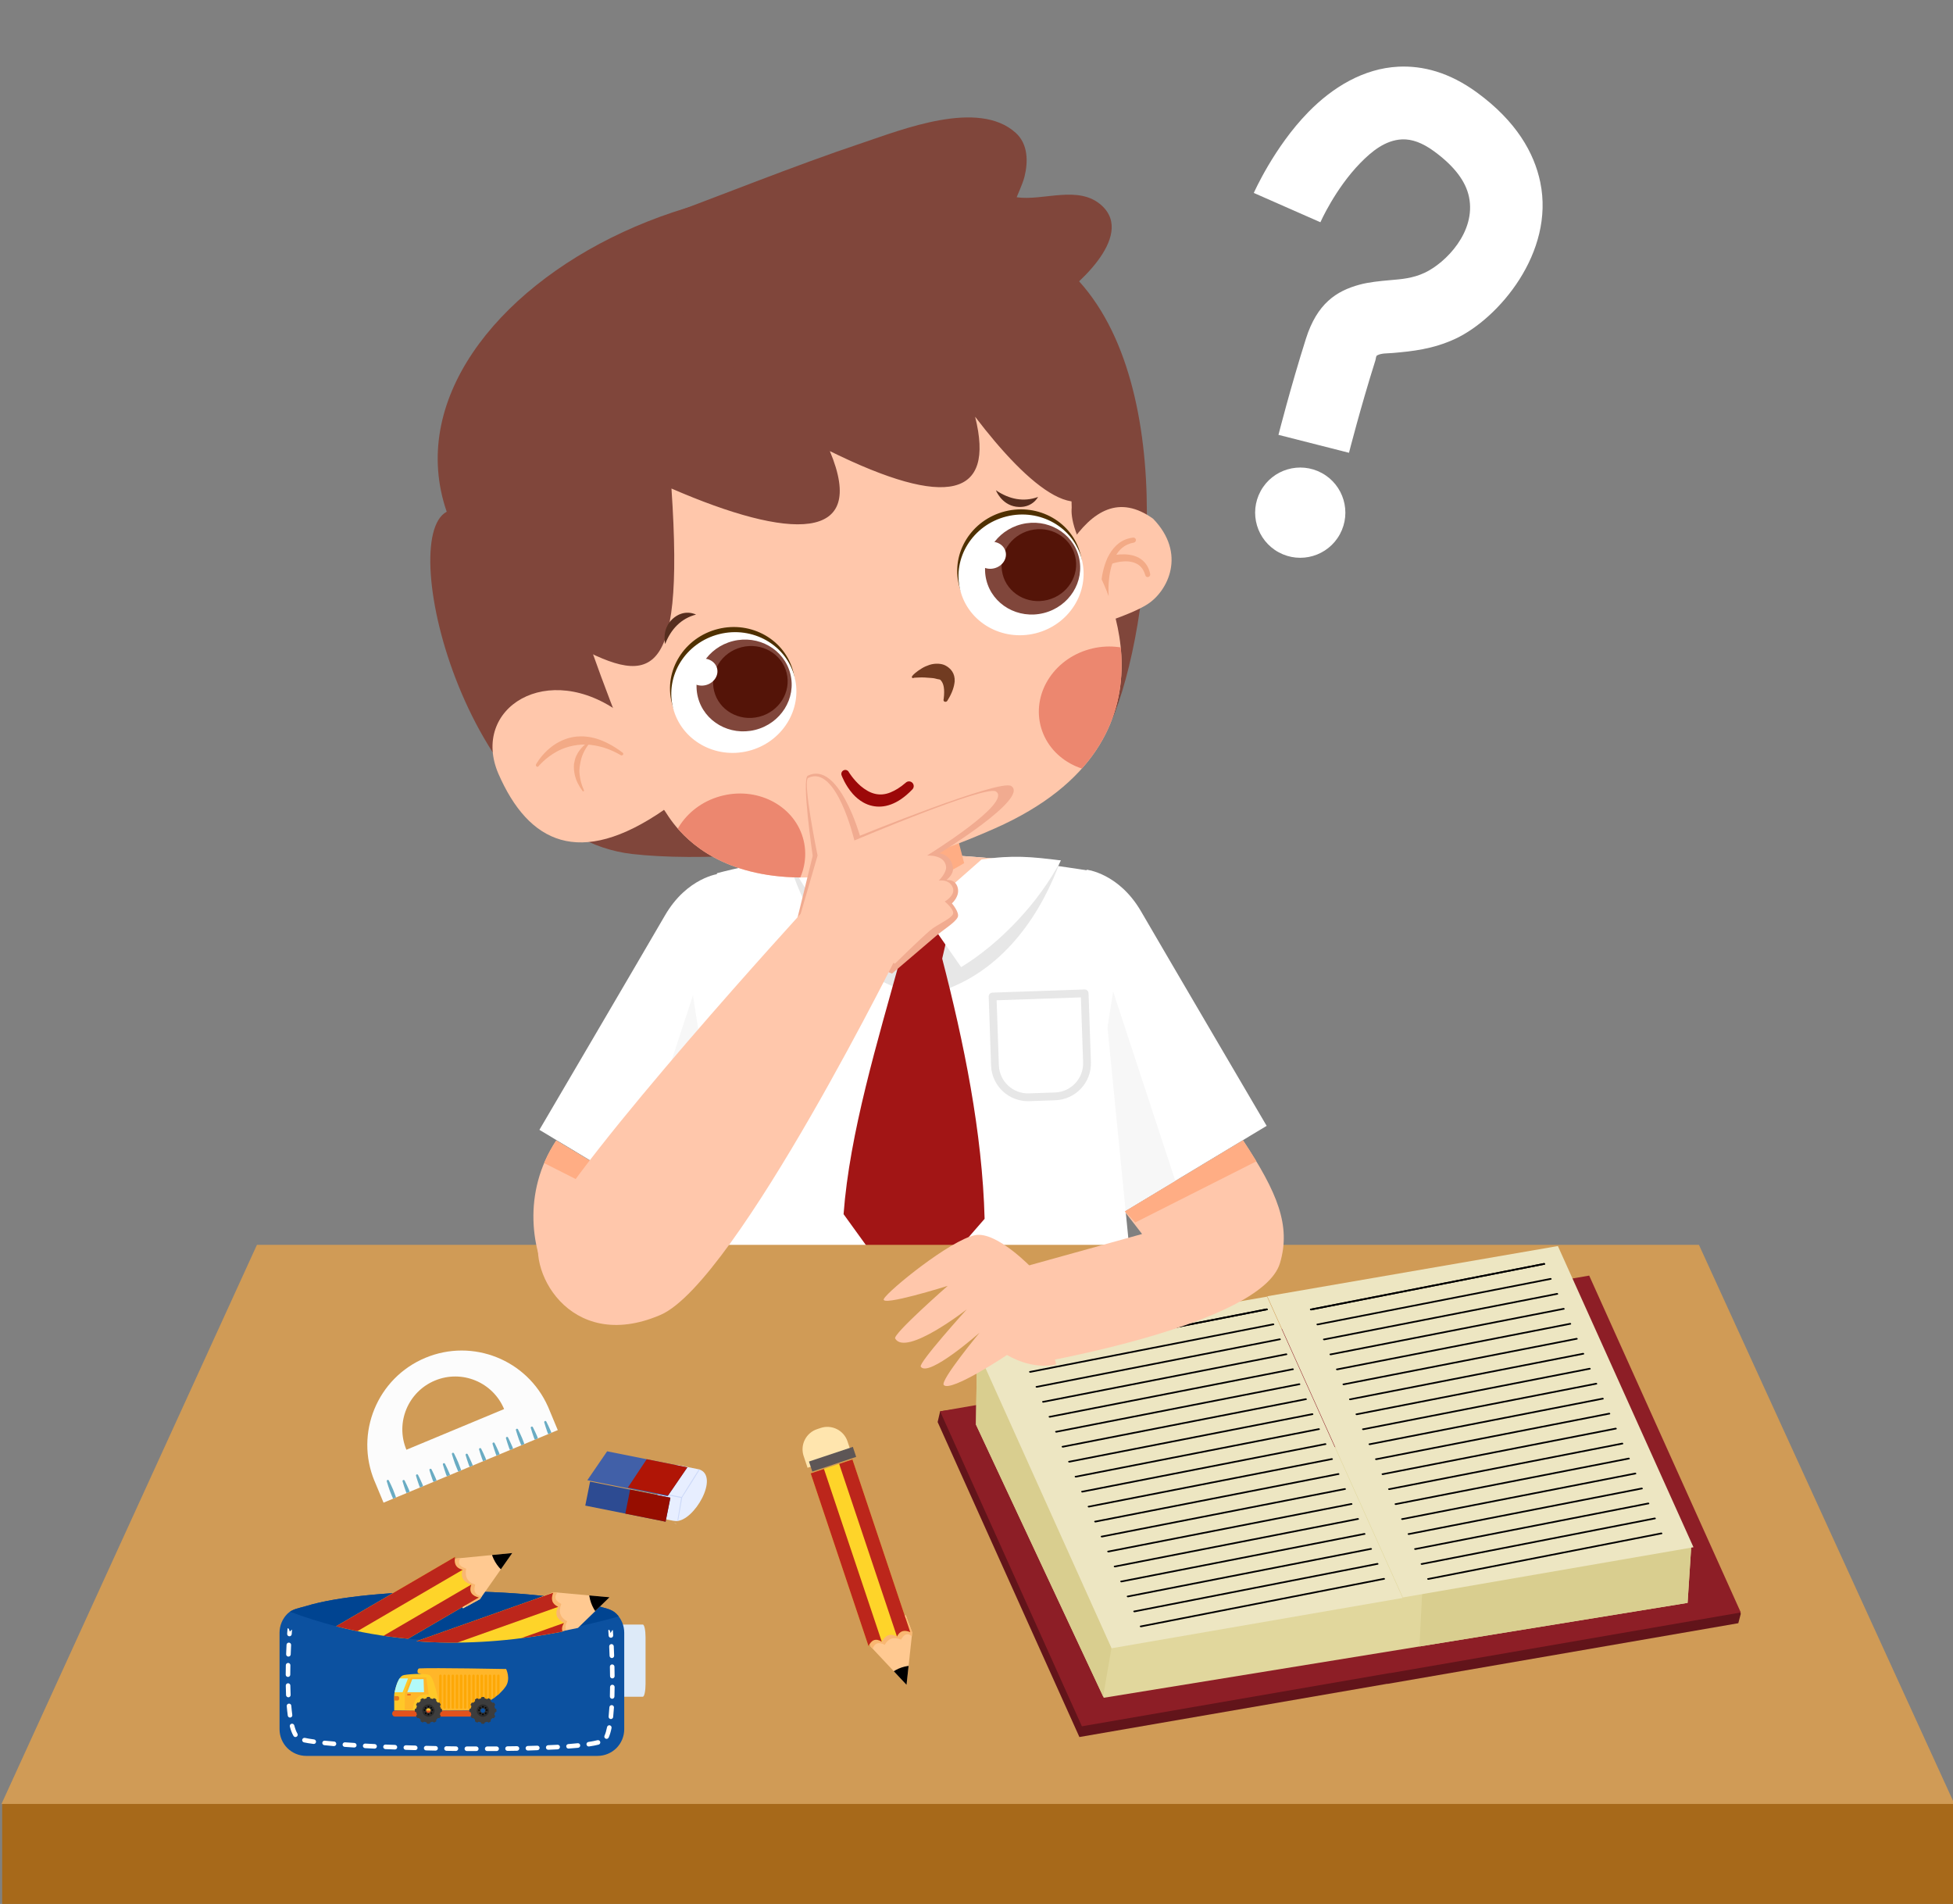 <?xml version="1.0" encoding="UTF-8"?>
<!DOCTYPE svg PUBLIC '-//W3C//DTD SVG 1.0//EN'
          'http://www.w3.org/TR/2001/REC-SVG-20010904/DTD/svg10.dtd'>
<svg clip-rule="evenodd" fill-rule="evenodd" height="1719.1" preserveAspectRatio="xMidYMid meet" stroke-linejoin="round" stroke-miterlimit="2" version="1.0" viewBox="0.9 -59.8 1763.6 1719.1" width="1763.6" xmlns="http://www.w3.org/2000/svg" xmlns:xlink="http://www.w3.org/1999/xlink" zoomAndPan="magnify"
><rect x="0.9" y="-59.8" width="1763.6" height="1719.1" fill="#808080" stroke="none"/><g
  ><g
    ><g
      ><g
        ><g
          ><g
            ><g
              ><g transform="matrix(5.597 1.626 -1.626 5.597 3220.555 -16905.28)"
                ><g
                  ><path d="M492.271,3064.72L474.973,3050.95L475.123,3012.01C475.123,3012.01 480.059,3011.13 485.028,3015.89C489.904,3020.55 512.954,3042.34 512.954,3042.34L492.271,3064.72Z" fill="#fff"
                  /></g
                  ><clipPath id="a"
                  ><path d="M492.271,3064.72L474.973,3050.95L475.123,3012.01C475.123,3012.01 480.059,3011.13 485.028,3015.89C489.904,3020.55 512.954,3042.34 512.954,3042.34L492.271,3064.72Z"
                  /></clipPath
                  ><g clip-path="url(#a)"
                  ><g
                    ><path d="M484.335,3031.59L496.071,3067.32L478.363,3069.32L484.335,3031.59Z" fill="#f7f7f7" transform="rotate(-16.198 475.162 3030.389)"
                    /></g
                  ></g
                ></g
                ><g transform="matrix(-5.597 1.626 1.626 5.597 -1587.843 -16901.689)"
                ><g
                  ><path d="M492.271,3064.72L474.973,3050.95L475.123,3012.01C475.123,3012.01 480.059,3011.13 485.028,3015.89C489.904,3020.55 512.954,3042.34 512.954,3042.34L492.271,3064.72Z" fill="#fff"
                  /></g
                  ><clipPath id="b"
                  ><path d="M492.271,3064.72L474.973,3050.95L475.123,3012.01C475.123,3012.01 480.059,3011.13 485.028,3015.89C489.904,3020.55 512.954,3042.34 512.954,3042.34L492.271,3064.72Z"
                  /></clipPath
                  ><g clip-path="url(#b)"
                  ><g
                    ><path d="M484.335,3031.59L496.071,3067.32L478.363,3069.32L484.335,3031.59Z" fill="#f7f7f7" transform="rotate(-16.198 475.162 3030.389)"
                    /></g
                  ></g
                ></g
                ><g
                ><g transform="matrix(1.089 0 0 .972 -91.316 -256.885)"
                  ><g
                    ><path d="M679.21,1013.91C744.763,994.465 844.309,985.673 990.215,1011.99L1030.93,1473.31C921.853,1525.09 745.621,1521.69 642.245,1480.92L679.21,1013.91Z" fill="#fff"
                    /></g
                    ><clipPath id="c"
                    ><path d="M679.21,1013.91C744.763,994.465 844.309,985.673 990.215,1011.99L1030.93,1473.31C921.853,1525.09 745.621,1521.69 642.245,1480.92L679.21,1013.91Z"
                    /></clipPath
                    ><g clip-path="url(#c)"
                    ><g
                      ><path d="M511.539,531.317L441.138,531.317L476.84,569.747L511.539,531.317Z" fill="#ffc7ab" transform="matrix(2.596 0 0 2.908 -393.137 -565.179)"
                      /></g
                      ><g
                      ><path d="M4701.5,821.405L4701.5,839.089C4701.5,844.321 4697.25,848.563 4692.02,848.563L4685.34,848.563C4680.11,848.563 4675.87,844.321 4675.87,839.089L4675.87,821.405C4675.87,820.852 4676.31,820.405 4676.87,820.405L4700.5,820.405C4701.05,820.405 4701.5,820.852 4701.5,821.405ZM4699.5,822.405C4699.5,822.405 4677.87,822.405 4677.87,822.405L4677.87,839.089C4677.87,843.216 4681.21,846.563 4685.34,846.563L4692.02,846.563C4696.15,846.563 4699.5,843.216 4699.5,839.089L4699.5,822.405Z" fill="#e7e7e7" transform="matrix(3.23 -.124 .111 3.618 -14289.7 -1263.46)"
                      /></g
                    ></g
                  ></g
                  ><g
                  ><path d="M210.222,483.697C205.436,482.958 204.294,478.714 205.032,473.927C205.771,469.141 208.112,465.613 212.898,466.352C259.095,473.479 298.997,474.074 345.194,463.364C349.912,462.27 350.522,465.638 351.906,470.297C353.526,475.749 352.04,480.268 347.384,481.082C298.186,489.683 258.722,491.179 210.222,483.697Z" transform="matrix(2.949 0 0 3.361 1.435 -426.27)"
                  /></g
                  ><g
                  ><g
                    ><path d="M573.745,344.917C578.464,360.96 588.921,375.982 606.169,382.491L621.081,383.082C639.592,375.932 649.753,358.291 654.628,343.441L631.042,344.926L613.914,359.809L597.991,344.058L573.745,344.917Z" fill="#e7e7e7" transform="matrix(3.039 .079 -.079 3.019 -1003.692 -371.458)"
                    /></g
                    ><g
                    ><path d="M528.779,417.146L544.279,417.146L541.923,428.799L531.287,428.92L528.779,417.146Z" fill="#a21515" transform="matrix(3.588 .094 -.093 3.565 -1052.824 -773.845)"
                    /></g
                    ><g
                    ><path d="M531.889,428.411L542.786,428.466C549.376,450.052 554.915,472.652 556.127,494.468L536.538,516.844L518.228,494.224C519.277,473.692 526.066,450.483 531.889,428.411Z" fill="#a21515" transform="matrix(3.361 .088 -.093 3.565 -933.133 -771.022)"
                    /></g
                    ><g
                    ><path d="M502.51,404.129C508.709,402.961 515.101,403.443 522.904,403.296L536.539,417.146L526.447,430.965C516.651,424.61 507.655,414.729 502.51,404.129Z" fill="#fff" transform="matrix(3.588 .094 -.093 3.565 -1052.824 -773.845)"
                    /></g
                    ><g
                    ><path d="M502.058,403.296C509.537,402.559 514.24,402.214 522.033,403.594L536.539,417.146L526.447,430.965C516.651,424.61 507.204,413.897 502.058,403.296Z" fill="#fff" transform="matrix(-3.588 -.094 -.093 3.565 2797.787 -673.467)"
                    /></g
                  ></g
                ></g
              ></g
            ></g
            ><g
            ><g
              ><g
                ><g
                  ><path d="M2320.55,2193.08C2220.26,2103.51 2002.18,2147.32 2013.15,2232.94C1986.16,2238.47 1988.01,2351.24 2061.43,2371.85C2119.42,2388.12 2266.09,2400.44 2299.53,2362.14C2330.12,2327.11 2368.45,2235.86 2320.55,2193.08Z" fill="#80463b" transform="matrix(1.853 -.438 .562 2.377 -4580.995 -4023.688)"
                  /></g
                  ><g
                  ><path d="M2003.63,1393.78C2003.55,1417.86 2024.15,1430.36 2045.92,1435.25C2087.61,1444.62 2133.71,1443.06 2174.41,1429.82C2186.52,1425.88 2220.99,1408.09 2208.67,1389.91C2200.35,1377.63 2182.33,1381.47 2170.34,1376.73C2170.2,1376.67 2174.46,1371.34 2176.16,1368.03C2179.53,1361.44 2181.38,1353.26 2176.91,1346.71C2163.36,1326.86 2124.91,1332.7 2105.05,1334.52C2070.4,1337.7 2033.52,1343.51 1999.47,1347.63" fill="#80463b" transform="matrix(1.853 -.438 .435 1.841 -3701.478 -1465.633)"
                  /></g
                  ><g
                  ><g
                    ><path d="M12242.6,2092.65L12212,2092.65L12211.9,2117.87C12217.5,2130.52 12238.7,2131.2 12243.1,2118.3L12242.6,2092.65Z" fill="#ffc7ab" transform="matrix(2.922 -.691 .485 2.054 -35931.968 4832.025)"
                    /></g
                    ><g
                    ><path d="M4584.11,933.011L4584.43,918.817L4614.3,918.817L4614.34,933.217C4604.5,936.934 4594.39,936.36 4584.11,933.011Z" fill="#ffad84" transform="matrix(-2.996 .708 .708 2.996 13944.979 -5321.31)"
                    /></g
                    ><g transform="matrix(2.623 -.62 .616 2.606 -32539.842 2817.3)"
                    ><g
                      ><path d="M12331,2009.39C12321.9,1998.9 12312,2001.86 12301.8,2011.41L12301.7,2040.1C12301.7,2040.1 12316,2039.37 12322.6,2037.01C12330.3,2034.27 12339.3,2023.41 12331,2009.39Z" fill="#ffc7ab"
                      /></g
                      ><clipPath id="d"
                      ><path d="M12331,2009.39C12321.9,1998.9 12312,2001.86 12301.8,2011.41L12301.7,2040.1C12301.7,2040.1 12316,2039.37 12322.6,2037.01C12330.3,2034.27 12339.3,2023.41 12331,2009.39Z"
                      /></clipPath
                      ><g clip-path="url(#d)" fill="#f3aa86"
                      ><path d="M12310.6,2031.11C12310.6,2031.11 12311.7,2023.68 12315.6,2019.09C12317.3,2017.01 12319.7,2015.52 12322.8,2015.75C12323.3,2015.79 12323.7,2015.44 12323.8,2014.97C12323.8,2014.5 12323.5,2014.08 12323,2014.04C12319.2,2013.6 12316.3,2015.26 12314,2017.69C12309.5,2022.55 12307.9,2030.64 12307.9,2030.64C12307.8,2031.37 12308.3,2032.07 12309,2032.2C12309.7,2032.33 12310.4,2031.84 12310.6,2031.11Z"
                        /><path d="M12314.3,2020.96C12314.3,2020.96 12319.1,2020.39 12322,2022.75C12323.2,2023.69 12324,2025.13 12324.1,2027.28C12324.1,2027.76 12324.4,2028.14 12324.9,2028.15C12325.4,2028.15 12325.8,2027.77 12325.8,2027.29C12325.9,2024.44 12324.8,2022.51 12323.4,2021.15C12320,2018.04 12314.1,2018.27 12314.1,2018.27C12313.4,2018.32 12312.8,2018.97 12312.9,2019.71C12312.9,2020.45 12313.6,2021.01 12314.3,2020.96Z"
                      /></g
                    ></g
                    ><g transform="matrix(2.623 -.62 .616 2.606 -32539.842 2817.3)"
                    ><g
                      ><path d="M12149.1,2067L12142.6,2032.13C12122.8,2008.39 12093.7,2018.68 12097.9,2042.37C12102.4,2067.31 12117,2079.63 12149.1,2067Z" fill="#ffc7ab"
                      /></g
                      ><clipPath id="e"
                      ><path d="M12149.1,2067L12142.6,2032.13C12122.8,2008.39 12093.7,2018.68 12097.9,2042.37C12102.4,2067.31 12117,2079.63 12149.1,2067Z"
                      /></clipPath
                      ><g clip-path="url(#e)" fill="#f3aa86"
                      ><path d="M12111.6,2042.9C12111.6,2042.9 12114.4,2040.75 12118.5,2039.58C12119.8,2039.21 12121.3,2038.95 12122.9,2038.88C12123.8,2038.84 12124.8,2038.88 12125.8,2038.98C12127.6,2039.17 12129.5,2039.6 12131.5,2040.5C12134,2041.57 12136.6,2043.18 12139.2,2045.68C12139.4,2045.89 12139.7,2045.9 12140,2045.71C12140.2,2045.52 12140.2,2045.19 12140,2044.99C12137.5,2041.95 12135,2039.83 12132.6,2038.41C12130.4,2037.13 12128.2,2036.43 12126.2,2036.15C12125.2,2036.02 12124.3,2035.99 12123.4,2036.04C12121.9,2036.13 12120.6,2036.4 12119.3,2036.79C12117.9,2037.23 12116.7,2037.8 12115.6,2038.42C12112.6,2040.16 12110.9,2042.12 12110.9,2042.12C12110.7,2042.33 12110.7,2042.67 12110.9,2042.89C12111.1,2043.1 12111.4,2043.11 12111.6,2042.9Z"
                        /><path d="M12130.5,2038.61C12130.5,2038.61 12128.3,2039.1 12126.2,2040.87C12125.5,2041.46 12124.8,2042.21 12124.2,2043.11C12123.9,2043.65 12123.6,2044.26 12123.3,2044.92C12122.9,2046.07 12122.7,2047.39 12122.7,2048.87C12122.7,2050.54 12123.1,2052.39 12124,2054.48C12124,2054.62 12124.2,2054.7 12124.3,2054.65C12124.5,2054.61 12124.5,2054.46 12124.5,2054.32C12124.1,2052.26 12124.1,2050.5 12124.3,2048.95C12124.4,2047.69 12124.8,2046.61 12125.2,2045.64C12125.4,2045.1 12125.7,2044.59 12125.9,2044.12C12126.3,2043.3 12126.8,2042.58 12127.3,2041.95C12128.9,2039.93 12130.6,2038.89 12130.6,2038.89C12130.7,2038.86 12130.7,2038.77 12130.7,2038.69C12130.6,2038.61 12130.6,2038.57 12130.5,2038.61Z"
                      /></g
                    ></g
                    ><g transform="matrix(2.623 -.62 .616 2.606 -32539.842 2817.3)"
                    ><g
                      ><path d="M12304.2,1961.44C12304.2,1961.44 12310.3,1977 12305.3,1999.52C12305.3,1999.52 12302.5,2006.27 12308.3,2020.58C12309,2022.07 12328.2,2085.14 12255.5,2098.75C12159,2116.84 12150.4,2068.76 12149.1,2067C12139.6,2053.08 12133.6,1961.44 12133.6,1961.44L12304.2,1961.44Z" fill="#ffc7ab"
                      /></g
                      ><clipPath id="f"
                      ><path d="M12304.2,1961.44C12304.2,1961.44 12310.3,1977 12305.3,1999.52C12305.3,1999.52 12302.5,2006.27 12308.3,2020.58C12309,2022.07 12328.2,2085.14 12255.5,2098.75C12159,2116.84 12150.4,2068.76 12149.1,2067C12139.6,2053.08 12133.6,1961.44 12133.6,1961.44L12304.2,1961.44Z"
                      /></clipPath
                      ><g clip-path="url(#f)"
                      ><g transform="matrix(1.403 .001 -.001 1.476 -4927.67 -978.021)"
                        ><ellipse cx="12187.6" cy="2068.94" fill="#ec876f" rx="16.251" ry="14.269"
                        /></g
                        ><g transform="matrix(1.403 .001 -.001 1.476 -4795.97 -997.621)"
                        ><ellipse cx="12187.6" cy="2068.94" fill="#ec876f" rx="16.251" ry="14.269"
                        /></g
                      ></g
                    ></g
                  ></g
                  ><g
                  ><path d="M1914.81,1533.84L1906.42,1435.88L2184.13,1441.22L2182.55,1512.6C2166.16,1543.23 2144.09,1512.25 2127.2,1474.11C2127.72,1513.76 2104.12,1513.76 2056.4,1474.11C2064.21,1521.1 2028.14,1510.9 1979.22,1474.11C1963.61,1568.94 1947.05,1563 1914.81,1533.84Z" fill="#80463b" transform="matrix(1.853 -.438 .435 1.841 -3701.478 -1465.633)"
                  /></g
                ></g
              ></g
              ><g
              ><g
                ><g transform="matrix(3.102 -.78 .748 2.979 -36786.266 8827.756)"
                  ><circle cx="11984.9" cy="362.982" fill="#4f3000" r="17.7"
                  /></g
                  ><g transform="matrix(3.102 -.78 .748 2.979 -36785.098 8832.402)"
                  ><circle cx="11984.9" cy="362.982" fill="#fff" r="17.7"
                  /></g
                  ><g transform="matrix(2.359 -.593 .569 2.265 -27806.066 6844.013)"
                  ><circle cx="11984.9" cy="362.982" fill="#80463b" r="17.7"
                  /></g
                  ><g transform="matrix(1.849 -.465 .446 1.775 -21643.466 5484.658)"
                  ><circle cx="11984.9" cy="362.982" fill="#541408" r="17.7"
                  /></g
                  ><g transform="matrix(.743 -.187 .167 .664 -8330.114 2547.198)"
                  ><circle cx="11984.9" cy="362.982" fill="#fff" r="17.7"
                  /></g
                ></g
                ><g
                ><g transform="matrix(3.102 -.78 .748 2.979 -36526.911 8721.522)"
                  ><circle cx="11984.9" cy="362.982" fill="#4f3000" r="17.7"
                  /></g
                  ><g transform="matrix(3.102 -.78 .748 2.979 -36525.743 8726.169)"
                  ><circle cx="11984.9" cy="362.982" fill="#fff" r="17.7"
                  /></g
                  ><g transform="matrix(2.359 -.593 .569 2.265 -27545.54 6738.53)"
                  ><circle cx="11984.9" cy="362.982" fill="#80463b" r="17.7"
                  /></g
                  ><g transform="matrix(1.849 -.465 .446 1.775 -21382.948 5379.146)"
                  ><circle cx="11984.9" cy="362.982" fill="#541408" r="17.7"
                  /></g
                  ><g transform="matrix(.743 -.187 .167 .664 -8069.589 2441.715)"
                  ><circle cx="11984.9" cy="362.982" fill="#fff" r="17.7"
                  /></g
                ></g
                ><g
                ><path d="M12178.2,2011.65C12178.2,2011.65 12178.5,2007.17 12182.5,2005.31C12186.8,2003.35 12189.5,2006.2 12189.5,2006.2C12185,2005.94 12181.2,2007.96 12178.2,2011.65Z" fill="#572e1f" transform="matrix(2.922 -.945 .945 2.922 -36884.167 6152.081)"
                /></g
                ><g
                ><path d="M12178.2,2011.65C12178.2,2011.65 12178.5,2007.17 12182.5,2005.31C12186.8,2003.35 12189.5,2006.2 12189.5,2006.2C12185,2005.94 12181.2,2007.96 12178.2,2011.65Z" fill="#572e1f" transform="matrix(2.941 -.884 -.884 -2.941 -33137.55 17064.668)"
                /></g
                ><g
                ><path d="M12240.7,2038.74C12240.5,2038.81 12240.3,2038.73 12240.2,2038.55C12240.2,2038.38 12240.2,2038.17 12240.4,2038.1C12240.7,2037.8 12241.9,2037.14 12243.7,2036.59C12244.5,2036.35 12245.2,2036.23 12246.1,2036.16C12247,2036.1 12247.9,2036.22 12248.7,2036.47C12249.4,2036.68 12250.1,2037.03 12250.6,2037.48C12251.9,2038.66 12252.8,2040.37 12252.1,2042.67C12251.6,2044.06 12250.7,2045.66 12248.7,2047.59C12248.5,2047.87 12248.1,2047.94 12247.8,2047.76C12247.5,2047.57 12247.5,2047.2 12247.7,2046.92C12248.8,2044.06 12248.8,2042.44 12248.2,2041.34C12248.1,2041.02 12247.7,2040.98 12247.4,2040.81C12246.9,2040.52 12246.3,2040.21 12245.6,2040C12244.4,2039.59 12243.2,2039.19 12242.2,2039.01C12241.4,2038.86 12240.9,2038.72 12240.7,2038.74Z" fill="#713b21" transform="matrix(2.979 -.748 .748 2.979 -37163.931 3634.884)"
                /></g
                ><g
                ><path d="M1553.33,2876.21C1553.15,2875.46 1553.61,2874.71 1554.35,2874.53C1555.09,2874.34 1555.85,2874.8 1556.03,2875.54C1556.03,2875.54 1557.07,2878.37 1559.17,2881.05C1559.77,2881.8 1560.47,2882.53 1561.25,2883.2C1561.94,2883.78 1562.71,2884.29 1563.58,2884.68C1565.07,2885.35 1566.86,2885.65 1569.04,2885.21C1570.77,2884.86 1572.72,2884.15 1574.9,2882.88C1575.67,2882.39 1576.69,2882.61 1577.18,2883.38C1577.67,2884.15 1577.45,2885.17 1576.68,2885.66C1573.58,2887.86 1570.82,2888.98 1568.4,2889.38C1565.89,2889.8 1563.7,2889.45 1561.84,2888.65C1560.79,2888.2 1559.84,2887.6 1559,2886.89C1557.76,2885.83 1556.73,2884.57 1555.95,2883.25C1553.89,2879.78 1553.33,2876.21 1553.33,2876.21Z" fill="#9c0808" transform="matrix(2.533 -.485 .485 2.533 -4568.593 -5891.614)"
                /></g
              ></g
            ></g
          ></g
          ><g
          ><path d="M1969.45,889.234L1947.23,891.094C1947.23,891.094 1945.96,875.872 1950.07,861.378C1952.96,851.151 1958.54,841.508 1967.67,835.95C1974.02,832.089 1982.16,829.976 1992.7,831.404C2007.38,833.393 2016.82,839.224 2022.79,846.293C2037.01,863.12 2031.48,889.056 2022.9,900.749C2018.33,906.968 2012.9,910.623 2008.11,913.8C2006.59,914.805 2005.06,915.484 2004.22,916.75C2003.95,917.162 2004.34,917.68 2004.49,918.451C2007.35,933.176 2010.89,947.099 2010.89,947.099L1989.28,952.594C1989.28,952.594 1985.58,938.066 1982.6,922.7C1980.45,911.599 1983.8,905.394 1989.11,900.313C1991.27,898.242 1993.98,896.413 1996.95,894.442C1999.55,892.72 2002.51,890.831 2004.92,887.554C2009.15,881.782 2012.78,868.992 2005.76,860.686C2002.63,856.983 1997.39,854.544 1989.7,853.502C1985.33,852.91 1981.9,853.401 1979.26,855.002C1974.93,857.637 1972.89,862.604 1971.52,867.452C1968.52,878.076 1969.45,889.234 1969.45,889.234Z" fill="#fff" transform="matrix(2.589 1.408 -1.408 2.589 -2653.613 -4934.341)"
          /></g
          ><g transform="matrix(2.589 1.408 -1.408 2.589 -2638.976 -5050.242)"
          ><circle cx="2020.96" cy="1007.27" fill="#fff" r="13.823"
          /></g
          ><g
          ><g
            ><g
              ><path d="M4273.26,468.071L3964.5,468.071L4004.89,379.676L4232.86,379.676L4273.26,468.071Z" fill="#d09b56" transform="matrix(5.712 0 0 5.712 -22643.013 -1104.51)"
              /></g
              ><g
              ><path d="M3983.1 542.283H4285.826V556.82H3983.1z" fill="#a7691a" transform="matrix(5.826 0 0 6.211 -23202.696 -1799.106)"
              /></g
            ></g
            ><g
            ><g
              ><path d="M2029.23,1069.2L2029.23,1062.79L2129.42,1062.79L2131.22,1159.51L2129.42,1162L2029.23,1162L2029.23,1161.96L1941.32,1161.96L1941.32,1069.2L1943.26,1066.39L2029.23,1069.2Z" fill="#62141a" transform="matrix(3.163 -.547 1.38 3.066 -6768.285 -992.07)"
              /></g
              ><g
              ><path d="M2029.23,1069.2L2029.23,1062.79L2129.42,1062.79L2129.42,1162L2029.23,1162L2029.23,1161.96L1941.32,1161.96L1941.32,1069.2L2029.23,1069.2Z" fill="#8d1e26" transform="matrix(3.163 -.547 1.38 3.066 -6766.033 -1001.767)"
              /></g
              ><g transform="matrix(2.947 0 0 2.947 -4737.072 -1954.333)"
              ><g
                ><path d="M1907.13,1056.16L1906.78,1079.34L1945.94,1163.04L2124.84,1133.97L2125.99,1116.2L1907.13,1056.16Z" fill="#e1d79d"
                /></g
                ><clipPath id="g"
                ><path d="M1907.13,1056.16L1906.78,1079.34L1945.94,1163.04L2124.84,1133.97L2125.99,1116.2L1907.13,1056.16Z"
                /></clipPath
                ><g clip-path="url(#g)" fill="#d9ce8f"
                ><path d="M2045.37,1094.08L2042.26,1155.61L2126.28,1156.63L2129.28,1093.74L2045.37,1094.08Z"
                  /><path d="M1901.53,1047.84L1950.35,1047.77L1948.34,1147.6L1943.62,1175.05L1906.78,1159.8L1901.53,1047.84Z"
                /></g
              ></g
              ><g
              ><path d="M1941.32 1069.2H2029.347V1161.957H1941.32z" fill="#ede6c2" transform="matrix(2.986 -.516 1.32 2.933 -6325.891 -977.846)"
              /></g
              ><g
              ><path d="M1941.32 1069.2H2029.347V1161.957H1941.32z" fill="#ede6c2" transform="matrix(2.981 -.515 1.32 2.932 -6053.121 -1024.507)"
              /></g
              ><g
              ><g
                ><path d="M2223.88,1050.89C2223.74,1050.88 2223.63,1050.77 2223.63,1050.63C2223.63,1050.5 2223.75,1050.38 2223.89,1050.39L2295.22,1050.67C2295.36,1050.67 2295.47,1050.78 2295.47,1050.92C2295.47,1051.06 2295.36,1051.17 2295.22,1051.17L2223.88,1050.89Z" transform="matrix(2.949 -.589 1.237 2.844 -6673.221 -555.548)"
                /></g
                ><g
                ><path d="M2223.88,1050.89C2223.74,1050.88 2223.63,1050.77 2223.63,1050.63C2223.63,1050.5 2223.75,1050.38 2223.89,1050.39L2295.22,1050.67C2295.36,1050.67 2295.47,1050.78 2295.47,1050.92C2295.47,1051.06 2295.36,1051.17 2295.22,1051.17L2223.88,1050.89Z" transform="matrix(2.949 -.589 1.237 2.844 -6673.221 -555.548)"
                /></g
                ><g
                ><path d="M2223.88,1050.89C2223.74,1050.88 2223.63,1050.77 2223.63,1050.63C2223.63,1050.5 2223.75,1050.38 2223.89,1050.39L2295.22,1050.67C2295.36,1050.67 2295.47,1050.78 2295.47,1050.92C2295.47,1051.06 2295.36,1051.17 2295.22,1051.17L2223.88,1050.89Z" transform="matrix(2.949 -.589 1.237 2.844 -6667.34 -542.03)"
                /></g
                ><g
                ><path d="M2223.88,1050.89C2223.74,1050.88 2223.63,1050.77 2223.63,1050.63C2223.63,1050.5 2223.75,1050.38 2223.89,1050.39L2295.22,1050.67C2295.36,1050.67 2295.47,1050.78 2295.47,1050.92C2295.47,1051.06 2295.36,1051.17 2295.22,1051.17L2223.88,1050.89Z" transform="matrix(2.949 -.589 1.237 2.844 -6661.46 -528.512)"
                /></g
                ><g
                ><path d="M2223.88,1050.89C2223.74,1050.88 2223.63,1050.77 2223.63,1050.63C2223.63,1050.5 2223.75,1050.38 2223.89,1050.39L2295.22,1050.67C2295.36,1050.67 2295.47,1050.78 2295.47,1050.92C2295.47,1051.06 2295.36,1051.17 2295.22,1051.17L2223.88,1050.89Z" transform="matrix(2.949 -.589 1.237 2.844 -6655.58 -514.994)"
                /></g
                ><g
                ><path d="M2223.88,1050.89C2223.74,1050.88 2223.63,1050.77 2223.63,1050.63C2223.63,1050.5 2223.75,1050.38 2223.89,1050.39L2295.22,1050.67C2295.36,1050.67 2295.47,1050.78 2295.47,1050.92C2295.47,1051.06 2295.36,1051.17 2295.22,1051.17L2223.88,1050.89Z" transform="matrix(2.949 -.589 1.237 2.844 -6649.7 -501.476)"
                /></g
                ><g
                ><path d="M2223.88,1050.89C2223.74,1050.88 2223.63,1050.77 2223.63,1050.63C2223.63,1050.5 2223.75,1050.38 2223.89,1050.39L2295.22,1050.67C2295.36,1050.67 2295.47,1050.78 2295.47,1050.92C2295.47,1051.06 2295.36,1051.17 2295.22,1051.17L2223.88,1050.89Z" transform="matrix(2.949 -.589 1.237 2.844 -6643.819 -487.958)"
                /></g
                ><g
                ><path d="M2223.88,1050.89C2223.74,1050.88 2223.63,1050.77 2223.63,1050.63C2223.63,1050.5 2223.75,1050.38 2223.89,1050.39L2295.22,1050.67C2295.36,1050.67 2295.47,1050.78 2295.47,1050.92C2295.47,1051.06 2295.36,1051.17 2295.22,1051.17L2223.88,1050.89Z" transform="matrix(2.949 -.589 1.237 2.844 -6637.938 -474.44)"
                /></g
                ><g
                ><path d="M2223.88,1050.89C2223.74,1050.88 2223.63,1050.77 2223.63,1050.63C2223.63,1050.5 2223.75,1050.38 2223.89,1050.39L2295.22,1050.67C2295.36,1050.67 2295.47,1050.78 2295.47,1050.92C2295.47,1051.06 2295.36,1051.17 2295.22,1051.17L2223.88,1050.89Z" transform="matrix(2.949 -.589 1.237 2.844 -6632.058 -460.922)"
                /></g
                ><g
                ><path d="M2223.88,1050.89C2223.74,1050.88 2223.63,1050.77 2223.63,1050.63C2223.63,1050.5 2223.75,1050.38 2223.89,1050.39L2295.22,1050.67C2295.36,1050.67 2295.47,1050.78 2295.47,1050.92C2295.47,1051.06 2295.36,1051.17 2295.22,1051.17L2223.88,1050.89Z" transform="matrix(2.949 -.589 1.237 2.844 -6626.177 -447.404)"
                /></g
                ><g
                ><path d="M2223.88,1050.89C2223.74,1050.88 2223.63,1050.77 2223.63,1050.63C2223.63,1050.5 2223.75,1050.38 2223.89,1050.39L2295.22,1050.67C2295.36,1050.67 2295.47,1050.78 2295.47,1050.92C2295.47,1051.06 2295.36,1051.17 2295.22,1051.17L2223.88,1050.89Z" transform="matrix(2.949 -.589 1.237 2.844 -6620.297 -433.886)"
                /></g
                ><g
                ><path d="M2223.88,1050.89C2223.74,1050.88 2223.63,1050.77 2223.63,1050.63C2223.63,1050.5 2223.75,1050.38 2223.89,1050.39L2295.22,1050.67C2295.36,1050.67 2295.47,1050.78 2295.47,1050.92C2295.47,1051.06 2295.36,1051.17 2295.22,1051.17L2223.88,1050.89Z" transform="matrix(2.949 -.589 1.237 2.844 -6614.416 -420.368)"
                /></g
                ><g
                ><path d="M2223.88,1050.89C2223.74,1050.88 2223.63,1050.77 2223.63,1050.63C2223.63,1050.5 2223.75,1050.38 2223.89,1050.39L2295.22,1050.67C2295.36,1050.67 2295.47,1050.78 2295.47,1050.92C2295.47,1051.06 2295.36,1051.17 2295.22,1051.17L2223.88,1050.89Z" transform="matrix(2.949 -.589 1.237 2.844 -6608.536 -406.85)"
                /></g
                ><g
                ><path d="M2223.88,1050.89C2223.74,1050.88 2223.63,1050.77 2223.63,1050.63C2223.63,1050.5 2223.75,1050.38 2223.89,1050.39L2295.22,1050.67C2295.36,1050.67 2295.47,1050.78 2295.47,1050.92C2295.47,1051.06 2295.36,1051.17 2295.22,1051.17L2223.88,1050.89Z" transform="matrix(2.949 -.589 1.237 2.844 -6602.655 -393.332)"
                /></g
                ><g
                ><path d="M2223.88,1050.89C2223.74,1050.88 2223.63,1050.77 2223.63,1050.63C2223.63,1050.5 2223.75,1050.38 2223.89,1050.39L2295.22,1050.67C2295.36,1050.67 2295.47,1050.78 2295.47,1050.92C2295.47,1051.06 2295.36,1051.17 2295.22,1051.17L2223.88,1050.89Z" transform="matrix(2.949 -.589 1.237 2.844 -6596.774 -379.813)"
                /></g
                ><g
                ><path d="M2223.88,1050.89C2223.74,1050.88 2223.63,1050.77 2223.63,1050.63C2223.63,1050.5 2223.75,1050.38 2223.89,1050.39L2295.22,1050.67C2295.36,1050.67 2295.47,1050.78 2295.47,1050.92C2295.47,1051.06 2295.36,1051.17 2295.22,1051.17L2223.88,1050.89Z" transform="matrix(2.949 -.589 1.237 2.844 -6590.894 -366.296)"
                /></g
                ><g
                ><path d="M2223.88,1050.89C2223.74,1050.88 2223.63,1050.77 2223.63,1050.63C2223.63,1050.5 2223.75,1050.38 2223.89,1050.39L2295.22,1050.67C2295.36,1050.67 2295.47,1050.78 2295.47,1050.92C2295.47,1051.06 2295.36,1051.17 2295.22,1051.17L2223.88,1050.89Z" transform="matrix(2.949 -.589 1.237 2.844 -6585.013 -352.778)"
                /></g
                ><g
                ><path d="M2223.88,1050.89C2223.74,1050.88 2223.63,1050.77 2223.63,1050.63C2223.63,1050.5 2223.75,1050.38 2223.89,1050.39L2295.22,1050.67C2295.36,1050.67 2295.47,1050.78 2295.47,1050.92C2295.47,1051.06 2295.36,1051.17 2295.22,1051.17L2223.88,1050.89Z" transform="matrix(2.949 -.589 1.237 2.844 -6579.133 -339.26)"
                /></g
                ><g
                ><path d="M2223.88,1050.89C2223.74,1050.88 2223.63,1050.77 2223.63,1050.63C2223.63,1050.5 2223.75,1050.38 2223.89,1050.39L2295.22,1050.67C2295.36,1050.67 2295.47,1050.78 2295.47,1050.92C2295.47,1051.06 2295.36,1051.17 2295.22,1051.17L2223.88,1050.89Z" transform="matrix(2.949 -.589 1.237 2.844 -6573.252 -325.741)"
                /></g
                ><g
                ><path d="M2223.88,1050.89C2223.74,1050.88 2223.63,1050.77 2223.63,1050.63C2223.63,1050.5 2223.75,1050.38 2223.89,1050.39L2295.22,1050.67C2295.36,1050.67 2295.47,1050.78 2295.47,1050.92C2295.47,1051.06 2295.36,1051.17 2295.22,1051.17L2223.88,1050.89Z" transform="matrix(2.949 -.589 1.237 2.844 -6567.372 -312.224)"
                /></g
              ></g
              ><g
              ><g
                ><path d="M2223.88,1050.89C2223.74,1050.88 2223.63,1050.77 2223.63,1050.63C2223.63,1050.5 2223.75,1050.38 2223.89,1050.39L2295.22,1050.67C2295.36,1050.67 2295.47,1050.78 2295.47,1050.92C2295.47,1051.06 2295.36,1051.17 2295.22,1051.17L2223.88,1050.89Z" transform="matrix(3.075 -.614 1.237 2.844 -7212.91 -457.138)"
                /></g
                ><g
                ><path d="M2223.88,1050.89C2223.74,1050.88 2223.63,1050.77 2223.63,1050.63C2223.63,1050.5 2223.75,1050.38 2223.89,1050.39L2295.22,1050.67C2295.36,1050.67 2295.47,1050.78 2295.47,1050.92C2295.47,1051.06 2295.36,1051.17 2295.22,1051.17L2223.88,1050.89Z" transform="matrix(3.075 -.614 1.237 2.844 -7212.91 -457.138)"
                /></g
                ><g
                ><path d="M2223.88,1050.89C2223.74,1050.88 2223.63,1050.77 2223.63,1050.63C2223.63,1050.5 2223.75,1050.38 2223.89,1050.39L2295.22,1050.67C2295.36,1050.67 2295.47,1050.78 2295.47,1050.92C2295.47,1051.06 2295.36,1051.17 2295.22,1051.17L2223.88,1050.89Z" transform="matrix(3.075 -.614 1.237 2.844 -7207.03 -443.62)"
                /></g
                ><g
                ><path d="M2223.88,1050.89C2223.74,1050.88 2223.63,1050.77 2223.63,1050.63C2223.63,1050.5 2223.75,1050.38 2223.89,1050.39L2295.22,1050.67C2295.36,1050.67 2295.47,1050.78 2295.47,1050.92C2295.47,1051.06 2295.36,1051.17 2295.22,1051.17L2223.88,1050.89Z" transform="matrix(3.075 -.614 1.237 2.844 -7201.15 -430.102)"
                /></g
                ><g
                ><path d="M2223.88,1050.89C2223.74,1050.88 2223.63,1050.77 2223.63,1050.63C2223.63,1050.5 2223.75,1050.38 2223.89,1050.39L2295.22,1050.67C2295.36,1050.67 2295.47,1050.78 2295.47,1050.92C2295.47,1051.06 2295.36,1051.17 2295.22,1051.17L2223.88,1050.89Z" transform="matrix(3.075 -.614 1.237 2.844 -7195.27 -416.584)"
                /></g
                ><g
                ><path d="M2223.88,1050.89C2223.74,1050.88 2223.63,1050.77 2223.63,1050.63C2223.63,1050.5 2223.75,1050.38 2223.89,1050.39L2295.22,1050.67C2295.36,1050.67 2295.47,1050.78 2295.47,1050.92C2295.47,1051.06 2295.36,1051.17 2295.22,1051.17L2223.88,1050.89Z" transform="matrix(3.075 -.614 1.237 2.844 -7189.389 -403.066)"
                /></g
                ><g
                ><path d="M2223.88,1050.89C2223.74,1050.88 2223.63,1050.77 2223.63,1050.63C2223.63,1050.5 2223.75,1050.38 2223.89,1050.39L2295.22,1050.67C2295.36,1050.67 2295.47,1050.78 2295.47,1050.92C2295.47,1051.06 2295.36,1051.17 2295.22,1051.17L2223.88,1050.89Z" transform="matrix(3.075 -.614 1.237 2.844 -7183.508 -389.548)"
                /></g
                ><g
                ><path d="M2223.88,1050.89C2223.74,1050.88 2223.63,1050.77 2223.63,1050.63C2223.63,1050.5 2223.75,1050.38 2223.89,1050.39L2295.22,1050.67C2295.36,1050.67 2295.47,1050.78 2295.47,1050.92C2295.47,1051.06 2295.36,1051.17 2295.22,1051.17L2223.88,1050.89Z" transform="matrix(3.075 -.614 1.237 2.844 -7177.628 -376.03)"
                /></g
                ><g
                ><path d="M2223.88,1050.89C2223.74,1050.88 2223.63,1050.77 2223.63,1050.63C2223.63,1050.5 2223.75,1050.38 2223.89,1050.39L2295.22,1050.67C2295.36,1050.67 2295.47,1050.78 2295.47,1050.92C2295.47,1051.06 2295.36,1051.17 2295.22,1051.17L2223.88,1050.89Z" transform="matrix(3.075 -.614 1.237 2.844 -7171.747 -362.512)"
                /></g
                ><g
                ><path d="M2223.88,1050.89C2223.74,1050.88 2223.63,1050.77 2223.63,1050.63C2223.63,1050.5 2223.75,1050.38 2223.89,1050.39L2295.22,1050.67C2295.36,1050.67 2295.47,1050.78 2295.47,1050.92C2295.47,1051.06 2295.36,1051.17 2295.22,1051.17L2223.88,1050.89Z" transform="matrix(3.075 -.614 1.237 2.844 -7165.867 -348.994)"
                /></g
                ><g
                ><path d="M2223.88,1050.89C2223.74,1050.88 2223.63,1050.77 2223.63,1050.63C2223.63,1050.5 2223.75,1050.38 2223.89,1050.39L2295.22,1050.67C2295.36,1050.67 2295.47,1050.78 2295.47,1050.92C2295.47,1051.06 2295.36,1051.17 2295.22,1051.17L2223.88,1050.89Z" transform="matrix(3.075 -.614 1.237 2.844 -7159.986 -335.476)"
                /></g
                ><g
                ><path d="M2223.88,1050.89C2223.74,1050.88 2223.63,1050.77 2223.63,1050.63C2223.63,1050.5 2223.75,1050.38 2223.89,1050.39L2295.22,1050.67C2295.36,1050.67 2295.47,1050.78 2295.47,1050.92C2295.47,1051.06 2295.36,1051.17 2295.22,1051.17L2223.88,1050.89Z" transform="matrix(3.075 -.614 1.237 2.844 -7154.106 -321.958)"
                /></g
                ><g
                ><path d="M2223.88,1050.89C2223.74,1050.88 2223.63,1050.77 2223.63,1050.63C2223.63,1050.5 2223.75,1050.38 2223.89,1050.39L2295.22,1050.67C2295.36,1050.67 2295.47,1050.78 2295.47,1050.92C2295.47,1051.06 2295.36,1051.17 2295.22,1051.17L2223.88,1050.89Z" transform="matrix(3.075 -.614 1.237 2.844 -7148.225 -308.44)"
                /></g
                ><g
                ><path d="M2223.88,1050.89C2223.74,1050.88 2223.63,1050.77 2223.63,1050.63C2223.63,1050.5 2223.75,1050.38 2223.89,1050.39L2295.22,1050.67C2295.36,1050.67 2295.47,1050.78 2295.47,1050.92C2295.47,1051.06 2295.36,1051.17 2295.22,1051.17L2223.88,1050.89Z" transform="matrix(3.075 -.614 1.237 2.844 -7142.345 -294.922)"
                /></g
                ><g
                ><path d="M2223.88,1050.89C2223.74,1050.88 2223.63,1050.77 2223.63,1050.63C2223.63,1050.5 2223.75,1050.38 2223.89,1050.39L2295.22,1050.67C2295.36,1050.67 2295.47,1050.78 2295.47,1050.92C2295.47,1051.06 2295.36,1051.17 2295.22,1051.17L2223.88,1050.89Z" transform="matrix(3.075 -.614 1.237 2.844 -7136.464 -281.404)"
                /></g
                ><g
                ><path d="M2223.88,1050.89C2223.74,1050.88 2223.63,1050.77 2223.63,1050.63C2223.63,1050.5 2223.75,1050.38 2223.89,1050.39L2295.22,1050.67C2295.36,1050.67 2295.47,1050.78 2295.47,1050.92C2295.47,1051.06 2295.36,1051.17 2295.22,1051.17L2223.88,1050.89Z" transform="matrix(3.075 -.614 1.237 2.844 -7130.584 -267.886)"
                /></g
                ><g
                ><path d="M2223.88,1050.89C2223.74,1050.88 2223.63,1050.77 2223.63,1050.63C2223.63,1050.5 2223.75,1050.38 2223.89,1050.39L2295.22,1050.67C2295.36,1050.67 2295.47,1050.78 2295.47,1050.92C2295.47,1051.06 2295.36,1051.17 2295.22,1051.17L2223.88,1050.89Z" transform="matrix(3.075 -.614 1.237 2.844 -7124.703 -254.368)"
                /></g
                ><g
                ><path d="M2223.88,1050.89C2223.74,1050.88 2223.63,1050.77 2223.63,1050.63C2223.63,1050.5 2223.75,1050.38 2223.89,1050.39L2295.22,1050.67C2295.36,1050.67 2295.47,1050.78 2295.47,1050.92C2295.47,1051.06 2295.36,1051.17 2295.22,1051.17L2223.88,1050.89Z" transform="matrix(3.075 -.614 1.237 2.844 -7118.823 -240.85)"
                /></g
                ><g
                ><path d="M2223.88,1050.89C2223.74,1050.88 2223.63,1050.77 2223.63,1050.63C2223.63,1050.5 2223.75,1050.38 2223.89,1050.39L2295.22,1050.67C2295.36,1050.67 2295.47,1050.78 2295.47,1050.92C2295.47,1051.06 2295.36,1051.17 2295.22,1051.17L2223.88,1050.89Z" transform="matrix(3.075 -.614 1.237 2.844 -7112.942 -227.332)"
                /></g
                ><g
                ><path d="M2223.88,1050.89C2223.74,1050.88 2223.63,1050.77 2223.63,1050.63C2223.63,1050.5 2223.75,1050.38 2223.89,1050.39L2295.22,1050.67C2295.36,1050.67 2295.47,1050.78 2295.47,1050.92C2295.47,1051.06 2295.36,1051.17 2295.22,1051.17L2223.88,1050.89Z" transform="matrix(3.075 -.614 1.237 2.844 -7107.062 -213.814)"
                /></g
              ></g
            ></g
            ><g
            ><g
              ><path d="M543.608,3131.32C543.608,3130.22 543.136,3129.16 542.294,3128.38C541.453,3127.61 540.312,3127.17 539.122,3127.17C528.322,3127.17 500.973,3127.17 490.173,3127.17C488.984,3127.17 487.842,3127.61 487.001,3128.38C486.16,3129.16 485.687,3130.22 485.687,3131.32C485.687,3135.55 485.687,3142.07 485.687,3146.3C485.687,3147.4 486.16,3148.46 487.001,3149.24C487.842,3150.01 488.984,3150.45 490.173,3150.45C500.973,3150.45 528.322,3150.45 539.122,3150.45C540.312,3150.45 541.453,3150.01 542.294,3149.24C543.136,3148.46 543.608,3147.4 543.608,3146.3C543.608,3142.07 543.608,3135.55 543.608,3131.32Z" fill="#ddeaf8" transform="matrix(.551 0 0 2.8 284.322 -7349.045)"
              /></g
              ><g transform="matrix(5.374 0 0 5.813 -2356.752 -16787.933)"
              ><g
                ><path d="M543.608,3131.32C543.608,3130.22 543.136,3129.16 542.294,3128.38C541.453,3127.61 540.267,3127.49 539.122,3127.17C528.141,3124.08 500.797,3124.16 490.173,3127.17C489.029,3127.49 487.842,3127.61 487.001,3128.38C486.16,3129.16 485.687,3130.22 485.687,3131.32C485.687,3135.55 485.687,3142.07 485.687,3146.3C485.687,3147.4 486.16,3148.46 487.001,3149.24C487.842,3150.01 488.984,3150.45 490.173,3150.45C500.973,3150.45 528.322,3150.45 539.122,3150.45C540.312,3150.45 541.453,3150.01 542.294,3149.24C543.136,3148.46 543.608,3147.4 543.608,3146.3C543.608,3142.07 543.608,3135.55 543.608,3131.32Z" fill="#0c51a0"
                /></g
                ><clipPath id="h"
                ><path d="M543.608,3131.32C543.608,3130.22 543.136,3129.16 542.294,3128.38C541.453,3127.61 540.267,3127.49 539.122,3127.17C528.141,3124.08 500.797,3124.16 490.173,3127.17C489.029,3127.49 487.842,3127.61 487.001,3128.38C486.16,3129.16 485.687,3130.22 485.687,3131.32C485.687,3135.55 485.687,3142.07 485.687,3146.3C485.687,3147.4 486.16,3148.46 487.001,3149.24C487.842,3150.01 488.984,3150.45 490.173,3150.45C500.973,3150.45 528.322,3150.45 539.122,3150.45C540.312,3150.45 541.453,3150.01 542.294,3149.24C543.136,3148.46 543.608,3147.4 543.608,3146.3C543.608,3142.07 543.608,3135.55 543.608,3131.32Z"
                /></clipPath
                ><g clip-path="url(#h)"
                ><g
                  ><path d="M532.342,3130.62C514.4,3136.06 496.832,3136.78 479.901,3129.43L480.212,3123.08L532.164,3124.76L532.342,3130.62Z" fill="#004491" transform="matrix(1.181 0 0 1.092 -83 -290.658)"
                  /></g
                  ><g transform="matrix(.023 0 0 .021 500.646 3090.07)"
                  ><g
                    ><path d="M370.158,2228.12C477.438,2222.48 1005.13,2232.6 1005.13,2232.6C1005.13,2232.6 1040.02,2303.94 1002.31,2361.39C964.596,2418.83 894.523,2461.05 894.523,2461.05L798.097,2539.13L534.413,2540.36L438.233,2286.23C438.233,2286.23 376.677,2269.54 363.624,2263.85C352.527,2259.01 358.067,2228.75 370.158,2228.12Z" fill="#ffb629"
                    /></g
                    ><clipPath id="i"
                    ><path d="M370.158,2228.12C477.438,2222.48 1005.13,2232.6 1005.13,2232.6C1005.13,2232.6 1040.02,2303.94 1002.31,2361.39C964.596,2418.83 894.523,2461.05 894.523,2461.05L798.097,2539.13L534.413,2540.36L438.233,2286.23C438.233,2286.23 376.677,2269.54 363.624,2263.85C352.527,2259.01 358.067,2228.75 370.158,2228.12Z"
                    /></clipPath
                    ><g clip-path="url(#i)"
                    ><g
                      ><path d="M555.079,2277.98C555.079,2272.93 550.986,2268.84 545.937,2268.84C545.937,2268.84 545.936,2268.84 545.936,2268.84C540.887,2268.84 536.794,2272.93 536.794,2277.98C536.794,2317.5 536.794,2473.47 536.794,2512.99C536.794,2518.04 540.887,2522.13 545.936,2522.13C545.936,2522.13 545.937,2522.13 545.937,2522.13C550.986,2522.13 555.079,2518.04 555.079,2512.99C555.079,2473.47 555.079,2317.5 555.079,2277.98Z" fill="#fda806" transform="translate(-20.931 4.74)"
                      /></g
                      ><g
                      ><path d="M555.079,2277.98C555.079,2272.93 550.986,2268.84 545.937,2268.84C545.937,2268.84 545.936,2268.84 545.936,2268.84C540.887,2268.84 536.794,2272.93 536.794,2277.98C536.794,2317.5 536.794,2473.47 536.794,2512.99C536.794,2518.04 540.887,2522.13 545.936,2522.13C545.936,2522.13 545.937,2522.13 545.937,2522.13C550.986,2522.13 555.079,2518.04 555.079,2512.99C555.079,2473.47 555.079,2317.5 555.079,2277.98Z" fill="#fda806" transform="translate(9.275 4.74)"
                      /></g
                      ><g
                      ><path d="M555.079,2277.98C555.079,2272.93 550.986,2268.84 545.937,2268.84C545.937,2268.84 545.936,2268.84 545.936,2268.84C540.887,2268.84 536.794,2272.93 536.794,2277.98C536.794,2317.5 536.794,2473.47 536.794,2512.99C536.794,2518.04 540.887,2522.13 545.936,2522.13C545.936,2522.13 545.937,2522.13 545.937,2522.13C550.986,2522.13 555.079,2518.04 555.079,2512.99C555.079,2473.47 555.079,2317.5 555.079,2277.98Z" fill="#fda806" transform="translate(39.48 4.74)"
                      /></g
                      ><g
                      ><path d="M555.079,2277.98C555.079,2272.93 550.986,2268.84 545.937,2268.84C545.937,2268.84 545.936,2268.84 545.936,2268.84C540.887,2268.84 536.794,2272.93 536.794,2277.98C536.794,2317.5 536.794,2473.47 536.794,2512.99C536.794,2518.04 540.887,2522.13 545.936,2522.13C545.936,2522.13 545.937,2522.13 545.937,2522.13C550.986,2522.13 555.079,2518.04 555.079,2512.99C555.079,2473.47 555.079,2317.5 555.079,2277.98Z" fill="#fda806" transform="translate(69.686 4.74)"
                      /></g
                      ><g
                      ><path d="M555.079,2277.98C555.079,2272.93 550.986,2268.84 545.937,2268.84C545.937,2268.84 545.936,2268.84 545.936,2268.84C540.887,2268.84 536.794,2272.93 536.794,2277.98C536.794,2317.5 536.794,2473.47 536.794,2512.99C536.794,2518.04 540.887,2522.13 545.936,2522.13C545.936,2522.13 545.937,2522.13 545.937,2522.13C550.986,2522.13 555.079,2518.04 555.079,2512.99C555.079,2473.47 555.079,2317.5 555.079,2277.98Z" fill="#fda806" transform="translate(99.892 4.74)"
                      /></g
                      ><g
                      ><path d="M555.079,2277.98C555.079,2272.93 550.986,2268.84 545.937,2268.84C545.937,2268.84 545.936,2268.84 545.936,2268.84C540.887,2268.84 536.794,2272.93 536.794,2277.98C536.794,2317.5 536.794,2473.47 536.794,2512.99C536.794,2518.04 540.887,2522.13 545.936,2522.13C545.936,2522.13 545.937,2522.13 545.937,2522.13C550.986,2522.13 555.079,2518.04 555.079,2512.99C555.079,2473.47 555.079,2317.5 555.079,2277.98Z" fill="#fda806" transform="translate(130.098 4.74)"
                      /></g
                      ><g
                      ><path d="M555.079,2277.98C555.079,2272.93 550.986,2268.84 545.937,2268.84C545.937,2268.84 545.936,2268.84 545.936,2268.84C540.887,2268.84 536.794,2272.93 536.794,2277.98C536.794,2317.5 536.794,2473.47 536.794,2512.99C536.794,2518.04 540.887,2522.13 545.936,2522.13C545.936,2522.13 545.937,2522.13 545.937,2522.13C550.986,2522.13 555.079,2518.04 555.079,2512.99C555.079,2473.47 555.079,2317.5 555.079,2277.98Z" fill="#fda806" transform="translate(160.304 4.74)"
                      /></g
                      ><g
                      ><path d="M555.079,2277.98C555.079,2272.93 550.986,2268.84 545.937,2268.84C545.937,2268.84 545.936,2268.84 545.936,2268.84C540.887,2268.84 536.794,2272.93 536.794,2277.98C536.794,2317.5 536.794,2473.47 536.794,2512.99C536.794,2518.04 540.887,2522.13 545.936,2522.13C545.936,2522.13 545.937,2522.13 545.937,2522.13C550.986,2522.13 555.079,2518.04 555.079,2512.99C555.079,2473.47 555.079,2317.5 555.079,2277.98Z" fill="#fda806" transform="translate(190.51 4.74)"
                      /></g
                      ><g
                      ><path d="M555.079,2277.98C555.079,2272.93 550.986,2268.84 545.937,2268.84C545.937,2268.84 545.936,2268.84 545.936,2268.84C540.887,2268.84 536.794,2272.93 536.794,2277.98C536.794,2317.5 536.794,2473.47 536.794,2512.99C536.794,2518.04 540.887,2522.13 545.936,2522.13C545.936,2522.13 545.937,2522.13 545.937,2522.13C550.986,2522.13 555.079,2518.04 555.079,2512.99C555.079,2473.47 555.079,2317.5 555.079,2277.98Z" fill="#fda806" transform="translate(220.716 4.74)"
                      /></g
                      ><g
                      ><path d="M555.079,2277.98C555.079,2272.93 550.986,2268.84 545.937,2268.84C545.937,2268.84 545.936,2268.84 545.936,2268.84C540.887,2268.84 536.794,2272.93 536.794,2277.98C536.794,2317.5 536.794,2473.47 536.794,2512.99C536.794,2518.04 540.887,2522.13 545.936,2522.13C545.936,2522.13 545.937,2522.13 545.937,2522.13C550.986,2522.13 555.079,2518.04 555.079,2512.99C555.079,2473.47 555.079,2317.5 555.079,2277.98Z" fill="#fda806" transform="translate(250.922 4.74)"
                      /></g
                      ><g
                      ><path d="M555.079,2277.98C555.079,2272.93 550.986,2268.84 545.937,2268.84C545.937,2268.84 545.936,2268.84 545.936,2268.84C540.887,2268.84 536.794,2272.93 536.794,2277.98C536.794,2317.5 536.794,2473.47 536.794,2512.99C536.794,2518.04 540.887,2522.13 545.936,2522.13C545.936,2522.13 545.937,2522.13 545.937,2522.13C550.986,2522.13 555.079,2518.04 555.079,2512.99C555.079,2473.47 555.079,2317.5 555.079,2277.98Z" fill="#fda806" transform="translate(281.127 4.74)"
                      /></g
                      ><g
                      ><path d="M555.079,2277.98C555.079,2272.93 550.986,2268.84 545.937,2268.84C545.937,2268.84 545.936,2268.84 545.936,2268.84C540.887,2268.84 536.794,2272.93 536.794,2277.98C536.794,2317.5 536.794,2473.47 536.794,2512.99C536.794,2518.04 540.887,2522.13 545.936,2522.13C545.936,2522.13 545.937,2522.13 545.937,2522.13C550.986,2522.13 555.079,2518.04 555.079,2512.99C555.079,2473.47 555.079,2317.5 555.079,2277.98Z" fill="#fda806" transform="translate(311.333 4.74)"
                      /></g
                      ><g
                      ><path d="M555.079,2277.98C555.079,2272.93 550.986,2268.84 545.937,2268.84C545.937,2268.84 545.936,2268.84 545.936,2268.84C540.887,2268.84 536.794,2272.93 536.794,2277.98C536.794,2317.5 536.794,2473.47 536.794,2512.99C536.794,2518.04 540.887,2522.13 545.936,2522.13C545.936,2522.13 545.937,2522.13 545.937,2522.13C550.986,2522.13 555.079,2518.04 555.079,2512.99C555.079,2473.47 555.079,2317.5 555.079,2277.98Z" fill="#fda806" transform="translate(341.539 4.74)"
                      /></g
                      ><g
                      ><path d="M555.079,2277.98C555.079,2272.93 550.986,2268.84 545.937,2268.84C545.937,2268.84 545.936,2268.84 545.936,2268.84C540.887,2268.84 536.794,2272.93 536.794,2277.98C536.794,2317.5 536.794,2473.47 536.794,2512.99C536.794,2518.04 540.887,2522.13 545.936,2522.13C545.936,2522.13 545.937,2522.13 545.937,2522.13C550.986,2522.13 555.079,2518.04 555.079,2512.99C555.079,2473.47 555.079,2317.5 555.079,2277.98Z" fill="#fda806" transform="translate(371.745 4.74)"
                      /></g
                      ><g
                      ><path d="M555.079,2277.98C555.079,2272.93 550.986,2268.84 545.937,2268.84C545.937,2268.84 545.936,2268.84 545.936,2268.84C540.887,2268.84 536.794,2272.93 536.794,2277.98C536.794,2317.5 536.794,2473.47 536.794,2512.99C536.794,2518.04 540.887,2522.13 545.936,2522.13C545.936,2522.13 545.937,2522.13 545.937,2522.13C550.986,2522.13 555.079,2518.04 555.079,2512.99C555.079,2473.47 555.079,2317.5 555.079,2277.98Z" fill="#fda806" transform="translate(401.951 4.74)"
                      /></g
                    ></g
                    ><g transform="matrix(1.242 0 0 1 -51.93 .465)"
                    ><g
                      ><path d="M464.463,2543.37C464.463,2543.37 433.441,2299.98 400.388,2277.54C375.158,2260.4 255.782,2270.82 241.625,2280.27C206.476,2303.74 192.75,2419.21 192.75,2419.21L192.75,2538.86L464.463,2543.37Z" fill="#ffc829"
                      /></g
                      ><clipPath id="j"
                      ><path d="M464.463,2543.37C464.463,2543.37 433.441,2299.98 400.388,2277.54C375.158,2260.4 255.782,2270.82 241.625,2280.27C206.476,2303.74 192.75,2419.21 192.75,2419.21L192.75,2538.86L464.463,2543.37Z"
                      /></clipPath
                      ><g clip-path="url(#j)"
                      ><g
                        ><path d="M196.383 2290.59H297.1V2392.592H196.383z" fill="#b2f9f9" transform="matrix(.805 0 -.313 1 751.794 11.097)"
                        /></g
                        ><g
                        ><path d="M229.226,2446.12C229.226,2438.89 223.364,2433.03 216.134,2433.03C201.865,2433.03 181.039,2433.03 181.039,2433.03L181.039,2465.74L216.134,2465.74C223.364,2465.74 229.226,2459.88 229.226,2452.65C229.226,2450.5 229.226,2448.27 229.226,2446.12Z" fill="#e2791c" transform="matrix(.706 0 0 1 59.77 -.465)"
                        /></g
                        ><g
                        ><path d="M264.391,2533.39L265.232,2409.12L309.183,2295.33L421.682,2294.77L439.931,2422.22C371.667,2414.14 330.323,2447.13 323.868,2533.32L264.391,2533.39Z" fill="#ffb629" transform="matrix(.805 0 0 1 41.807 -.465)"
                        /></g
                        ><g
                        ><path d="M282.778,2404.15L319.11,2308.1L401.952,2307.61L405.164,2404.15L282.778,2404.15Z" fill="#b2f9f9" transform="matrix(.805 0 0 1 41.807 -.465)"
                        /></g
                        ><g
                        ><path d="M282.778 2418.08H308.041V2426.832H282.778z" fill="#e2521c" transform="matrix(.805 0 0 1 41.807 -.465)"
                        /></g
                      ></g
                    ></g
                    ><g
                    ><path d="M385.736,2526.5L195.697,2526.5C185.641,2526.5 185.641,2593.62 195.697,2593.62C246.441,2593.62 385.736,2593.62 385.736,2593.62L385.736,2526.5Z" fill="#e2521c" transform="matrix(2.932 0 0 .654 -379.244 888.248)"
                    /></g
                    ><g
                    ><g
                      ><path d="M467.442,2441.88C460.681,2441.22 453.871,2441.22 447.11,2441.88L441.683,2452.82C435.628,2453.83 429.686,2455.42 423.939,2457.58L413.769,2450.82C407.585,2453.63 401.688,2457.03 396.161,2460.98L396.93,2473.17C392.191,2477.07 387.841,2481.42 383.941,2486.16L371.754,2485.39C367.804,2490.91 364.399,2496.81 361.588,2503L368.348,2513.17C366.193,2518.91 364.601,2524.86 363.593,2530.91L352.654,2536.34C351.997,2543.1 351.997,2549.91 352.654,2556.67L363.593,2562.1C364.601,2568.15 366.193,2574.09 368.348,2579.84L361.588,2590.01C364.399,2596.2 367.804,2602.09 371.754,2607.62L383.941,2606.85C387.841,2611.59 392.191,2615.94 396.93,2619.84L396.161,2632.03C401.688,2635.98 407.585,2639.38 413.769,2642.19L423.939,2635.43C429.686,2637.59 435.628,2639.18 441.683,2640.19L447.11,2651.13C453.871,2651.78 460.681,2651.78 467.442,2651.13L472.869,2640.19C478.924,2639.18 484.866,2637.59 490.614,2635.43L500.783,2642.19C506.967,2639.38 512.864,2635.98 518.391,2632.03L517.622,2619.84C522.361,2615.94 526.711,2611.59 530.611,2606.85L542.798,2607.62C546.748,2602.09 550.153,2596.2 552.964,2590.01L546.205,2579.84C548.359,2574.09 549.951,2568.15 550.959,2562.1L561.898,2556.67C562.555,2549.91 562.555,2543.1 561.898,2536.34L550.959,2530.91C549.951,2524.86 548.359,2518.91 546.205,2513.17L552.964,2503C550.153,2496.81 546.748,2490.91 542.798,2485.39L530.611,2486.16C526.711,2481.42 522.361,2477.07 517.622,2473.17L518.391,2460.98C512.864,2457.03 506.967,2453.63 500.783,2450.82L490.614,2457.58C484.866,2455.42 478.924,2453.83 472.869,2452.82L467.442,2441.88ZM457.276,2502.32C481.662,2502.32 501.46,2522.12 501.46,2546.5C501.46,2570.89 481.662,2590.69 457.276,2590.69C432.89,2590.69 413.092,2570.89 413.092,2546.5C413.092,2522.12 432.89,2502.32 457.276,2502.32Z" fill="#3d3d3d" transform="translate(5.143 131.818) scale(.945)"
                      /></g
                      ><g
                      ><path d="M456.378,2479.9C484.644,2479.9 507.592,2502.85 507.592,2531.11C507.592,2559.38 484.644,2582.33 456.378,2582.33C428.113,2582.33 405.164,2559.38 405.164,2531.11C405.164,2502.85 428.113,2479.9 456.378,2479.9ZM456.378,2512.16C466.839,2512.16 475.332,2520.65 475.332,2531.11C475.332,2541.57 466.839,2550.07 456.378,2550.07C445.917,2550.07 437.424,2541.57 437.424,2531.11C437.424,2520.65 445.917,2512.16 456.378,2512.16Z" fill="#2b2b2b" transform="matrix(.884 0 0 .897 33.838 269.179)"
                      /></g
                      ><g transform="translate(-2.978 .576)"
                      ><circle cx="440.402" cy="2510.83" r="5.677"
                      /></g
                      ><g transform="translate(-2.978 57.548)"
                      ><circle cx="440.402" cy="2510.83" r="5.677"
                      /></g
                      ><g transform="rotate(-90.478 437.225 2539.098)"
                      ><circle cx="440.402" cy="2510.83" r="5.677"
                      /></g
                      ><g transform="rotate(-90.478 465.477 2510.614)"
                      ><circle cx="440.402" cy="2510.83" r="5.677"
                      /></g
                      ><g transform="rotate(44.573 438.208 2535.97)"
                      ><circle cx="440.402" cy="2510.83" r="5.677"
                      /></g
                      ><g transform="rotate(44.573 368.708 2507.489)"
                      ><circle cx="440.402" cy="2510.83" r="5.677"
                      /></g
                      ><g transform="rotate(-47.985 439.563 2542.957)"
                      ><circle cx="440.402" cy="2510.83" r="5.677"
                      /></g
                      ><g transform="rotate(-47.985 503.564 2514.468)"
                      ><circle cx="440.402" cy="2510.83" r="5.677"
                      /></g
                    ></g
                    ><g
                    ><g
                      ><path d="M467.442,2441.88C460.681,2441.22 453.871,2441.22 447.11,2441.88L441.683,2452.82C435.628,2453.83 429.686,2455.42 423.939,2457.58L413.769,2450.82C407.585,2453.63 401.688,2457.03 396.161,2460.98L396.93,2473.17C392.191,2477.07 387.841,2481.42 383.941,2486.16L371.754,2485.39C367.804,2490.91 364.399,2496.81 361.588,2503L368.348,2513.17C366.193,2518.91 364.601,2524.86 363.593,2530.91L352.654,2536.34C351.997,2543.1 351.997,2549.91 352.654,2556.67L363.593,2562.1C364.601,2568.15 366.193,2574.09 368.348,2579.84L361.588,2590.01C364.399,2596.2 367.804,2602.09 371.754,2607.62L383.941,2606.85C387.841,2611.59 392.191,2615.94 396.93,2619.84L396.161,2632.03C401.688,2635.98 407.585,2639.38 413.769,2642.19L423.939,2635.43C429.686,2637.59 435.628,2639.18 441.683,2640.19L447.11,2651.13C453.871,2651.78 460.681,2651.78 467.442,2651.13L472.869,2640.19C478.924,2639.18 484.866,2637.59 490.614,2635.43L500.783,2642.19C506.967,2639.38 512.864,2635.98 518.391,2632.03L517.622,2619.84C522.361,2615.94 526.711,2611.59 530.611,2606.85L542.798,2607.62C546.748,2602.09 550.153,2596.2 552.964,2590.01L546.205,2579.84C548.359,2574.09 549.951,2568.15 550.959,2562.1L561.898,2556.67C562.555,2549.91 562.555,2543.1 561.898,2536.34L550.959,2530.91C549.951,2524.86 548.359,2518.91 546.205,2513.17L552.964,2503C550.153,2496.81 546.748,2490.91 542.798,2485.39L530.611,2486.16C526.711,2481.42 522.361,2477.07 517.622,2473.17L518.391,2460.98C512.864,2457.03 506.967,2453.63 500.783,2450.82L490.614,2457.58C484.866,2455.42 478.924,2453.83 472.869,2452.82L467.442,2441.88ZM457.276,2502.32C481.662,2502.32 501.46,2522.12 501.46,2546.5C501.46,2570.89 481.662,2590.69 457.276,2590.69C432.89,2590.69 413.092,2570.89 413.092,2546.5C413.092,2522.12 432.89,2502.32 457.276,2502.32Z" fill="#3d3d3d" transform="translate(403.029 132.297) scale(.945)"
                      /></g
                      ><g
                      ><path d="M456.378,2479.9C484.644,2479.9 507.592,2502.85 507.592,2531.11C507.592,2559.38 484.644,2582.33 456.378,2582.33C428.113,2582.33 405.164,2559.38 405.164,2531.11C405.164,2502.85 428.113,2479.9 456.378,2479.9ZM456.378,2512.16C466.839,2512.16 475.332,2520.65 475.332,2531.11C475.332,2541.57 466.839,2550.07 456.378,2550.07C445.917,2550.07 437.424,2541.57 437.424,2531.11C437.424,2520.65 445.917,2512.16 456.378,2512.16Z" fill="#2b2b2b" transform="matrix(.884 0 0 .897 431.724 269.658)"
                      /></g
                      ><g transform="translate(394.908 1.055)"
                      ><circle cx="440.402" cy="2510.83" r="5.677"
                      /></g
                      ><g transform="translate(394.908 58.027)"
                      ><circle cx="440.402" cy="2510.83" r="5.677"
                      /></g
                      ><g transform="rotate(-90.478 636.405 2342.046)"
                      ><circle cx="440.402" cy="2510.83" r="5.677"
                      /></g
                      ><g transform="rotate(-90.478 664.657 2313.562)"
                      ><circle cx="440.402" cy="2510.83" r="5.677"
                      /></g
                      ><g transform="rotate(44.573 636.566 3021.608)"
                      ><circle cx="440.402" cy="2510.83" r="5.677"
                      /></g
                      ><g transform="rotate(44.573 567.066 2993.126)"
                      ><circle cx="440.402" cy="2510.83" r="5.677"
                      /></g
                      ><g transform="rotate(-47.985 639.044 2096.207)"
                      ><circle cx="440.402" cy="2510.83" r="5.677"
                      /></g
                      ><g transform="rotate(-47.985 703.045 2067.718)"
                      ><circle cx="440.402" cy="2510.83" r="5.677"
                      /></g
                    ></g
                  ></g
                ></g
              ></g
              ><g
              ><g transform="matrix(-.401 -1.131 -1.131 .401 4100.785 942.986)"
                ><g
                  ><path d="M631.13,2951.95C631.705,2955.78 632.322,2959.59 632.982,2963.38L660.511,2963.62L661.041,2948.8L643.337,2910.26L629.524,2940.33C630.017,2944.22 630.552,2948.09 631.13,2951.95Z" fill="#ffc991"
                  /></g
                  ><clipPath id="k"
                  ><path d="M631.13,2951.95C631.705,2955.78 632.322,2959.59 632.982,2963.38L660.511,2963.62L661.041,2948.8L643.337,2910.26L629.524,2940.33C630.017,2944.22 630.552,2948.09 631.13,2951.95Z"
                  /></clipPath
                  ><g clip-path="url(#k)"
                  ><g
                    ><path d="M634.192,2922.99C640.67,2925.33 647.304,2925.33 654.093,2923.01L649.776,2902.87L635.314,2902.97L634.192,2922.99Z"
                    /></g
                    ><g
                    ><path d="M620.134,2946.52L626.721,2946.44C630.145,2950.66 633.526,2949.92 636.883,2946.31C641.301,2950.37 645.902,2950.32 650.687,2946.14C653.957,2949.07 657.088,2950.31 659.765,2946.03L667.121,2945.93L666.614,2961.65L619.18,2959.94L620.134,2946.52Z" fill="#f9b772"
                    /></g
                  ></g
                ></g
                ><g transform="matrix(-.401 -1.131 -1.218 .432 4357.184 852.055)"
                ><g
                  ><path d="M632.982,2962.34C638.761,2993.13 647.877,3022.53 661.041,3050.26L661.041,2948.8C657.286,2951.9 653.531,2952.4 649.776,2948.8C645.478,2953.27 641.181,2952.34 636.883,2948.8C634.965,2950.94 633.048,2951.84 631.13,2951.72C631.705,2955.28 632.322,2958.82 632.982,2962.34Z" fill="#fed429"
                  /></g
                  ><clipPath id="l"
                  ><path d="M632.982,2962.34C638.761,2993.13 647.877,3022.53 661.041,3050.26L661.041,2948.8C657.286,2951.9 653.531,2952.4 649.776,2948.8C645.478,2953.27 641.181,2952.34 636.883,2948.8C634.965,2950.94 633.048,2951.84 631.13,2951.72C631.705,2955.28 632.322,2958.82 632.982,2962.34Z"
                  /></clipPath
                  ><g clip-path="url(#l)"
                  ><g
                    ><path d="M625.634 2948.8H661.041V3084.789H625.634z" fill="#bc261b" transform="translate(24.142)"
                    /></g
                    ><g
                    ><path d="M625.634 2948.8H661.041V3084.789H625.634z" fill="#bc261b" transform="translate(-24.158)"
                    /></g
                  ></g
                ></g
              ></g
              ><g
              ><g transform="matrix(-.605 -1.036 -1.036 .605 3867.743 248.247)"
                ><g
                  ><path d="M625.634,2948.8L643.337,2910.26L661.041,2948.8L660.511,2963.62L626.027,2963.32L625.634,2948.8Z" fill="#ffc991"
                  /></g
                  ><clipPath id="m"
                  ><path d="M625.634,2948.8L643.337,2910.26L661.041,2948.8L660.511,2963.62L626.027,2963.32L625.634,2948.8Z"
                  /></clipPath
                  ><g clip-path="url(#m)"
                  ><g
                    ><path d="M634.192,2922.99C640.67,2925.33 647.304,2925.33 654.093,2923.01L649.776,2902.87L635.314,2902.97L634.192,2922.99Z"
                    /></g
                    ><g
                    ><path d="M620.134,2946.52L626.721,2946.44C630.145,2950.66 633.526,2949.92 636.883,2946.31C641.301,2950.37 645.902,2950.32 650.687,2946.14C653.957,2949.07 657.088,2950.31 659.765,2946.03L667.121,2945.93L666.614,2961.65L619.18,2959.94L620.134,2946.52Z" fill="#f9b772"
                    /></g
                  ></g
                ></g
                ><g transform="matrix(-.605 -1.036 -1.116 .651 4102.672 111.072)"
                ><g
                  ><path d="M661.041,3045.09L661.041,2948.8C659.406,2950.15 657.772,2951.01 656.138,2951.25C654.017,2951.56 651.897,2950.83 649.776,2948.8C645.478,2953.27 641.181,2952.34 636.883,2948.8C633.133,2952.98 629.384,2952.42 625.634,2948.8L625.634,3006.02C636.247,3019.81 648.012,3032.85 661.041,3045.09Z" fill="#fed429"
                  /></g
                  ><clipPath id="n"
                  ><path d="M661.041,3045.09L661.041,2948.8C659.406,2950.15 657.772,2951.01 656.138,2951.25C654.017,2951.56 651.897,2950.83 649.776,2948.8C645.478,2953.27 641.181,2952.34 636.883,2948.8C633.133,2952.98 629.384,2952.42 625.634,2948.8L625.634,3006.02C636.247,3019.81 648.012,3032.85 661.041,3045.09Z"
                  /></clipPath
                  ><g clip-path="url(#n)"
                  ><g
                    ><path d="M625.634 2948.8H661.041V3084.789H625.634z" fill="#bc261b" transform="translate(24.142)"
                    /></g
                    ><g
                    ><path d="M625.634 2948.8H661.041V3084.789H625.634z" fill="#bc261b" transform="translate(-24.158)"
                    /></g
                  ></g
                ></g
              ></g
              ><g
              ><path d="M482.558,3133.1C482.559,3133.1 482.559,3133.09 482.559,3133.09C482.569,3132.91 482.71,3132.8 482.884,3133.43L483.207,3133.14C483.207,3133.14 483.186,3133.41 483.162,3133.79C483.15,3133.97 482.995,3134.11 482.816,3134.1C482.637,3134.09 482.501,3133.93 482.513,3133.75C482.534,3133.42 482.553,3133.17 482.558,3133.1ZM528.525,3133.64C528.525,3133.64 528.828,3132.99 528.85,3133.3C528.853,3133.34 528.869,3133.58 528.892,3133.96C528.902,3134.14 528.765,3134.3 528.586,3134.31C528.407,3134.32 528.253,3134.18 528.243,3134C528.22,3133.62 528.201,3133.34 528.201,3133.34C528.2,3133.33 528.2,3133.32 528.2,3133.31C528.2,3133.13 528.346,3132.99 528.525,3133.64ZM482.425,3135.31C482.433,3135.13 482.586,3134.99 482.765,3135C482.944,3135.01 483.083,3135.16 483.074,3135.34C483.054,3135.74 483.034,3136.2 483.017,3136.68C483.01,3136.86 482.859,3136.99 482.68,3136.99C482.501,3136.98 482.36,3136.83 482.367,3136.65C482.385,3136.17 482.405,3135.72 482.425,3135.31ZM482.323,3138.21C482.326,3138.03 482.475,3137.89 482.654,3137.89C482.833,3137.89 482.976,3138.04 482.972,3138.22C482.964,3138.66 482.958,3139.1 482.956,3139.56C482.955,3139.74 482.808,3139.88 482.629,3139.88C482.45,3139.88 482.305,3139.74 482.306,3139.56C482.308,3139.1 482.314,3138.65 482.323,3138.21ZM482.316,3141.12C482.312,3140.93 482.455,3140.79 482.635,3140.78C482.814,3140.78 482.962,3140.92 482.965,3141.1C482.974,3141.55 482.987,3142 483.006,3142.44C483.013,3142.62 482.874,3142.77 482.695,3142.78C482.516,3142.78 482.364,3142.64 482.356,3142.47C482.337,3142.02 482.324,3141.57 482.316,3141.12ZM482.453,3144.03C482.438,3143.85 482.571,3143.69 482.75,3143.68C482.929,3143.66 483.086,3143.79 483.101,3143.97C483.14,3144.43 483.187,3144.87 483.244,3145.29C483.269,3145.47 483.144,3145.63 482.967,3145.66C482.789,3145.68 482.625,3145.56 482.6,3145.38C482.541,3144.95 482.493,3144.5 482.453,3144.03ZM482.897,3146.94C482.852,3146.76 482.957,3146.59 483.13,3146.54C483.304,3146.5 483.481,3146.6 483.527,3146.78C483.649,3147.25 483.794,3147.64 483.971,3147.94C484.064,3148.09 484.014,3148.29 483.86,3148.38C483.706,3148.48 483.507,3148.43 483.414,3148.27C483.21,3147.93 483.038,3147.48 482.897,3146.94ZM484.904,3149.19C484.728,3149.15 484.617,3148.98 484.654,3148.8C484.692,3148.63 484.865,3148.52 485.04,3148.55C485.386,3148.63 485.823,3148.7 486.339,3148.77C486.517,3148.79 486.642,3148.96 486.618,3149.14C486.594,3149.31 486.43,3149.44 486.252,3149.41C485.716,3149.34 485.263,3149.27 484.904,3149.19ZM487.805,3149.59C487.627,3149.58 487.496,3149.41 487.514,3149.24C487.532,3149.06 487.691,3148.93 487.87,3148.95C488.286,3148.99 488.731,3149.03 489.201,3149.07C489.38,3149.08 489.513,3149.24 489.498,3149.42C489.483,3149.6 489.326,3149.73 489.147,3149.72C488.673,3149.68 488.225,3149.64 487.805,3149.59ZM490.699,3149.83C490.52,3149.82 490.385,3149.67 490.397,3149.49C490.41,3149.31 490.565,3149.17 490.744,3149.18C491.175,3149.22 491.621,3149.24 492.081,3149.27C492.26,3149.28 492.396,3149.44 492.385,3149.62C492.374,3149.8 492.22,3149.93 492.041,3149.92C491.579,3149.89 491.131,3149.86 490.699,3149.83ZM493.593,3150.01C493.414,3150 493.276,3149.85 493.286,3149.67C493.295,3149.49 493.449,3149.35 493.628,3149.36C494.065,3149.39 494.511,3149.41 494.966,3149.43C495.145,3149.44 495.284,3149.59 495.275,3149.77C495.267,3149.95 495.115,3150.09 494.935,3150.08C494.479,3150.06 494.031,3150.03 493.593,3150.01ZM496.488,3150.15C496.309,3150.14 496.169,3149.99 496.177,3149.81C496.184,3149.63 496.336,3149.49 496.515,3149.5C496.955,3149.52 497.402,3149.53 497.854,3149.55C498.034,3149.56 498.174,3149.71 498.167,3149.89C498.161,3150.07 498.01,3150.21 497.831,3150.2C497.377,3150.18 496.929,3150.16 496.488,3150.15ZM499.383,3150.25C499.204,3150.25 499.063,3150.1 499.069,3149.92C499.074,3149.74 499.225,3149.6 499.404,3149.6C499.847,3149.62 500.294,3149.63 500.744,3149.64C500.923,3149.65 501.065,3149.8 501.06,3149.98C501.055,3150.16 500.905,3150.3 500.726,3150.29C500.275,3150.28 499.827,3150.27 499.383,3150.25ZM502.279,3150.33C502.1,3150.33 501.958,3150.18 501.962,3150C501.966,3149.82 502.115,3149.68 502.294,3149.68C502.739,3149.69 503.186,3149.7 503.635,3149.71C503.814,3149.71 503.957,3149.86 503.954,3150.04C503.95,3150.22 503.802,3150.36 503.622,3150.36C503.173,3150.35 502.725,3150.34 502.279,3150.33ZM505.175,3150.39C504.996,3150.38 504.853,3150.24 504.855,3150.06C504.858,3149.88 505.006,3149.73 505.185,3149.74C505.632,3149.74 506.079,3149.75 506.526,3149.76C506.705,3149.76 506.849,3149.9 506.847,3150.08C506.845,3150.26 506.698,3150.41 506.519,3150.41C506.071,3150.4 505.623,3150.39 505.175,3150.39ZM508.072,3150.42C507.893,3150.42 507.748,3150.27 507.749,3150.09C507.75,3149.91 507.897,3149.77 508.076,3149.77C508.525,3149.77 508.972,3149.77 509.417,3149.77C509.597,3149.78 509.742,3149.92 509.741,3150.1C509.741,3150.28 509.595,3150.43 509.416,3150.42C508.969,3150.42 508.521,3150.42 508.072,3150.42ZM510.969,3150.42C510.79,3150.43 510.644,3150.28 510.643,3150.1C510.643,3149.92 510.788,3149.78 510.968,3149.77C511.418,3149.77 511.865,3149.77 512.308,3149.77C512.488,3149.77 512.634,3149.91 512.636,3150.09C512.637,3150.27 512.492,3150.42 512.313,3150.42C511.869,3150.42 511.42,3150.42 510.969,3150.42ZM513.867,3150.4C513.687,3150.4 513.54,3150.26 513.537,3150.08C513.535,3149.9 513.679,3149.75 513.858,3149.75C514.31,3149.75 514.757,3149.74 515.198,3149.73C515.378,3149.73 515.526,3149.87 515.529,3150.05C515.533,3150.23 515.39,3150.38 515.211,3150.38C514.769,3150.39 514.32,3150.4 513.867,3150.4ZM516.765,3150.35C516.585,3150.35 516.436,3150.21 516.431,3150.03C516.426,3149.85 516.568,3149.7 516.747,3149.7C517.203,3149.68 517.649,3149.67 518.087,3149.66C518.266,3149.65 518.416,3149.79 518.422,3149.97C518.429,3150.15 518.288,3150.3 518.109,3150.3C517.67,3150.32 517.222,3150.33 516.765,3150.35ZM519.663,3150.24C519.484,3150.25 519.332,3150.11 519.324,3149.93C519.316,3149.75 519.455,3149.6 519.634,3149.59C520.093,3149.57 520.54,3149.55 520.97,3149.53C521.15,3149.52 521.303,3149.65 521.313,3149.83C521.324,3150.01 521.186,3150.16 521.007,3150.18C520.574,3150.2 520.125,3150.22 519.663,3150.24ZM522.562,3150.07C522.383,3150.09 522.227,3149.95 522.213,3149.77C522.2,3149.59 522.334,3149.44 522.513,3149.43C522.982,3149.39 523.426,3149.35 523.843,3149.31C524.021,3149.29 524.18,3149.42 524.198,3149.6C524.216,3149.78 524.085,3149.94 523.907,3149.96C523.486,3150 523.036,3150.04 522.562,3150.07ZM525.463,3149.77C525.285,3149.8 525.12,3149.67 525.094,3149.49C525.068,3149.32 525.191,3149.15 525.368,3149.13C525.872,3149.05 526.304,3148.97 526.653,3148.88C526.827,3148.84 527.004,3148.94 527.048,3149.12C527.093,3149.29 526.987,3149.47 526.814,3149.51C526.447,3149.61 525.993,3149.69 525.463,3149.77ZM528.25,3148.5C528.174,3148.66 527.981,3148.74 527.818,3148.66C527.655,3148.59 527.584,3148.39 527.66,3148.23C527.804,3147.92 527.922,3147.5 528.02,3147.02C528.056,3146.84 528.227,3146.73 528.403,3146.76C528.579,3146.8 528.693,3146.97 528.657,3147.15C528.547,3147.69 528.412,3148.15 528.25,3148.5ZM528.888,3145.58C528.869,3145.76 528.709,3145.89 528.531,3145.87C528.352,3145.85 528.223,3145.69 528.242,3145.51C528.286,3145.09 528.322,3144.65 528.351,3144.19C528.362,3144.01 528.517,3143.88 528.696,3143.89C528.875,3143.9 529.011,3144.05 529,3144.23C528.971,3144.7 528.934,3145.15 528.888,3145.58ZM529.07,3142.67C529.065,3142.85 528.915,3142.99 528.736,3142.99C528.556,3142.98 528.415,3142.83 528.42,3142.65C528.433,3142.21 528.442,3141.76 528.446,3141.32C528.447,3141.14 528.594,3140.99 528.774,3140.99C528.953,3140.99 529.097,3141.14 529.096,3141.32C529.092,3141.77 529.083,3142.22 529.07,3142.67ZM529.095,3139.76C529.097,3139.94 528.952,3140.09 528.773,3140.09C528.594,3140.09 528.447,3139.95 528.445,3139.77C528.441,3139.31 528.433,3138.87 528.424,3138.43C528.42,3138.25 528.562,3138.1 528.741,3138.1C528.921,3138.1 529.069,3138.24 529.073,3138.42C529.083,3138.86 529.091,3139.31 529.095,3139.76ZM529.028,3136.86C529.034,3137.04 528.894,3137.19 528.715,3137.2C528.536,3137.2 528.385,3137.06 528.378,3136.88C528.361,3136.4 528.343,3135.95 528.324,3135.55C528.315,3135.37 528.454,3135.22 528.633,3135.21C528.813,3135.2 528.965,3135.34 528.973,3135.52C528.992,3135.93 529.011,3136.38 529.028,3136.86Z" fill="#fff" transform="matrix(6.348 0 0 6.348 -2802.783 -18477.631)"
              /></g
            ></g
            ><g
            ><g transform="matrix(1.065 -.356 -.356 -1.065 1170.42 4789.918)"
              ><g
                ><path d="M625.634,2948.8L643.337,2910.26L661.041,2948.8L660.511,2963.62L626.027,2963.32L625.634,2948.8Z" fill="#ffc991"
                /></g
                ><clipPath id="o"
                ><path d="M625.634,2948.8L643.337,2910.26L661.041,2948.8L660.511,2963.62L626.027,2963.32L625.634,2948.8Z"
                /></clipPath
                ><g clip-path="url(#o)"
                ><g
                  ><path d="M634.192,2922.99C640.67,2925.33 647.304,2925.33 654.093,2923.01L649.776,2902.87L635.314,2902.97L634.192,2922.99Z"
                  /></g
                  ><g
                  ><path d="M620.134,2946.52L626.721,2946.44C630.145,2950.66 633.526,2949.92 636.883,2946.31C641.301,2950.37 645.902,2950.32 650.687,2946.14C653.957,2949.07 657.088,2950.31 659.765,2946.03L667.121,2945.93L666.614,2961.65L619.18,2959.94L620.134,2946.52Z" fill="#f9b772"
                  /></g
                ></g
              ></g
              ><g transform="matrix(1.065 -.356 -.384 -1.147 1251.22 5031.515)"
              ><g
                ><path d="M661.041,2948.8C657.286,2951.9 653.531,2952.4 649.776,2948.8C645.478,2953.27 641.181,2952.34 636.883,2948.8C633.133,2952.98 629.384,2952.42 625.634,2948.8L625.634,3084.79L661.041,3084.79L661.041,2948.8Z" fill="#fed429"
                /></g
                ><clipPath id="p"
                ><path d="M661.041,2948.8C657.286,2951.9 653.531,2952.4 649.776,2948.8C645.478,2953.27 641.181,2952.34 636.883,2948.8C633.133,2952.98 629.384,2952.42 625.634,2948.8L625.634,3084.79L661.041,3084.79L661.041,2948.8Z"
                /></clipPath
                ><g clip-path="url(#p)"
                ><g
                  ><path d="M625.634 2948.8H661.041V3084.789H625.634z" fill="#bc261b" transform="translate(24.142)"
                  /></g
                  ><g
                  ><path d="M625.634 2948.8H661.041V3084.789H625.634z" fill="#bc261b" transform="translate(-24.158)"
                  /></g
                ></g
              ></g
              ><g
              ><path d="M665.015,3107.31L630.601,3107.31L630.601,3110.35C630.601,3111.73 632.263,3113.06 635.222,3114.03C638.18,3115.01 642.193,3115.56 646.378,3115.56C647.329,3115.56 648.286,3115.56 649.238,3115.56C653.422,3115.56 657.435,3115.01 660.394,3114.03C663.353,3113.06 665.015,3111.73 665.015,3110.35C665.015,3108.71 665.015,3107.31 665.015,3107.31Z" fill="#ffe5ae" transform="matrix(1.151 -.385 -1.167 -3.488 3630.56 12346.564)"
              /></g
              ><g
              ><path d="M630.601 3107.31H665.015V3115.555H630.601z" fill="#5d5656" transform="matrix(1.151 -.385 -.366 -1.096 1145.883 4917.284)"
              /></g
            ></g
            ><g
            ><g
              ><path d="M812.001,3159.16C815.644,3159.15 819.193,3159.08 822.646,3158.94L822.646,3159.16L812.001,3159.16Z" fill="#e7eeff" transform="matrix(.221 .044 -.198 .988 1055.252 -1841.426)"
              /></g
              ><g transform="matrix(.713 .143 -.143 .713 467.75 -1042.109)"
              ><g
                ><path d="M846.334,3068.78C873.081,3072.19 852.854,3133.38 830.572,3137.36C829.502,3137.55 828.402,3137.65 827.273,3137.66C827.207,3137.66 827.142,3137.66 827.076,3137.66L801.341,3137.66L801.341,3107.3L817.103,3068.78L846.334,3068.78Z" fill="#e7eeff"
                /></g
                ><clipPath id="q"
                ><path d="M846.334,3068.78C873.081,3072.19 852.854,3133.38 830.572,3137.36C829.502,3137.55 828.402,3137.65 827.273,3137.66C827.207,3137.66 827.142,3137.66 827.076,3137.66L801.341,3137.66L801.341,3107.3L817.103,3068.78L846.334,3068.78Z"
                /></clipPath
                ><g clip-path="url(#q)" fill="#ccd9f8"
                ><path d="M792.435,3107.7C792.215,3107.7 792.036,3107.52 792.036,3107.3C792.036,3107.08 792.215,3106.9 792.435,3106.9C792.435,3106.9 798.91,3106.83 806.61,3106.77C809.676,3106.74 812.936,3106.72 816.059,3106.71C818.878,3106.69 821.584,3106.68 823.934,3106.68C828.562,3106.67 831.808,3106.68 831.808,3106.68C832.142,3106.68 832.416,3106.95 832.426,3107.28L833.253,3139.88C833.261,3140.14 833.055,3140.36 832.793,3140.36C832.531,3140.37 832.312,3140.16 832.304,3139.9C832.304,3139.9 831.212,3107.92 831.212,3107.92C830.072,3107.92 827.388,3107.93 823.934,3107.92C821.584,3107.92 818.878,3107.91 816.059,3107.9C812.936,3107.88 809.676,3107.86 806.61,3107.83C798.91,3107.77 792.435,3107.7 792.435,3107.7Z"
                  /><path d="M847.64,3064.46C847.718,3064.26 847.949,3064.15 848.155,3064.23C848.361,3064.31 848.465,3064.54 848.387,3064.74C848.387,3064.74 847.118,3068.29 845.272,3073.33C844.335,3075.89 843.257,3078.84 842.108,3081.9C840.835,3085.29 839.478,3088.82 838.201,3092.14C834.994,3100.48 832.252,3107.47 832.252,3107.47C832.159,3107.72 831.885,3107.84 831.64,3107.74C831.395,3107.65 831.272,3107.38 831.365,3107.13C831.365,3107.13 833.953,3100.08 837.083,3091.72C838.33,3088.39 839.657,3084.85 840.955,3081.46C842.126,3078.41 843.275,3075.49 844.273,3072.95C846.238,3067.96 847.64,3064.46 847.64,3064.46Z"
                /></g
              ></g
              ><g transform="matrix(.635 .127 -.339 .495 1142.104 -357.44)"
              ><g
                ><path d="M704.072 3067.94H818.152V3120.666H704.072z" fill="#4160a8"
                /></g
                ><clipPath id="r"
                ><path d="M704.072 3067.94H818.152V3120.666H704.072z"
                /></clipPath
                ><g clip-path="url(#r)"
                ><g
                  ><path d="M783.192,3064.6L765.769,3107.3L824.192,3107.3L837.643,3064.6L783.192,3064.6Z" fill="#b01506" transform="matrix(1.123 0 .477 1.318 -1581.09 -976.029)"
                  /></g
                ></g
              ></g
              ><g transform="matrix(.769 .154 -.198 .988 594.844 -1933.772)"
              ><g
                ><path d="M728.333 3137.23H822.646V3159.157H728.333z" fill="#2d4b92"
                /></g
                ><clipPath id="s"
                ><path d="M728.333 3137.23H822.646V3159.157H728.333z"
                /></clipPath
                ><g clip-path="url(#s)"
                ><g
                  ><path d="M765.769,3107.3L765.769,3142.3L818.398,3144.26L816.575,3107.3L765.769,3107.3Z" fill="#960d00" transform="matrix(.928 0 0 .722 64.723 892.691)"
                  /></g
                ></g
              ></g
            ></g
            ><g transform="scale(2.88 2.88) rotate(-22.604 -6552.397 2032.758)"
            ><g
              ><path d="M216.193,3129.43L216.182,3129.43C216.182,3113.09 229.432,3099.84 245.777,3099.84C261.873,3099.84 274.967,3112.69 275.364,3128.69L275.37,3128.69L275.37,3129C275.372,3129.15 275.373,3129.29 275.373,3129.43L275.37,3129.43L275.37,3136.72L216.193,3136.72L216.193,3129.43ZM262.368,3124.16C262.368,3115 254.94,3107.57 245.777,3107.57C236.615,3107.57 229.187,3115 229.187,3124.16L262.368,3124.16Z" fill="#fcfcfc"
              /></g
              ><clipPath id="t"
              ><path d="M216.193,3129.43L216.182,3129.43C216.182,3113.09 229.432,3099.84 245.777,3099.84C261.873,3099.84 274.967,3112.69 275.364,3128.69L275.37,3128.69L275.37,3129C275.372,3129.15 275.373,3129.29 275.373,3129.43L275.37,3129.43L275.37,3136.72L216.193,3136.72L216.193,3129.43ZM262.368,3124.16C262.368,3115 254.94,3107.57 245.777,3107.57C236.615,3107.57 229.187,3115 229.187,3124.16L262.368,3124.16Z"
              /></clipPath
              ><g clip-path="url(#t)"
              ><g
                ><path d="M220.005,3132.31C220.009,3132.09 220.192,3131.91 220.412,3131.91C220.632,3131.92 220.808,3132.1 220.803,3132.32C220.803,3132.32 220.86,3133.03 220.905,3134.05C220.927,3134.57 220.953,3135.16 220.953,3135.78C220.953,3136.46 220.923,3137.18 220.894,3137.85C220.819,3139.53 220.71,3140.95 220.71,3140.95C220.705,3141.21 220.488,3141.42 220.226,3141.41C219.964,3141.41 219.756,3141.19 219.761,3140.93C219.761,3140.93 219.707,3139.51 219.699,3137.82C219.695,3137.15 219.693,3136.44 219.72,3135.75C219.744,3135.13 219.793,3134.54 219.836,3134.03C219.92,3133.01 220.005,3132.31 220.005,3132.31Z" fill="#6aacc3" transform="matrix(.884 0 0 .884 25.21 362.007)"
                /></g
                ><g
                ><path d="M220.005,3132.31C220.009,3132.09 220.192,3131.91 220.412,3131.91C220.632,3131.92 220.808,3132.1 220.803,3132.32C220.803,3132.32 220.86,3133.03 220.905,3134.05C220.927,3134.57 220.953,3135.16 220.953,3135.78C220.953,3136.46 220.923,3137.18 220.894,3137.85C220.819,3139.53 220.71,3140.95 220.71,3140.95C220.705,3141.21 220.488,3141.42 220.226,3141.41C219.964,3141.41 219.756,3141.19 219.761,3140.93C219.761,3140.93 219.707,3139.51 219.699,3137.82C219.695,3137.15 219.693,3136.44 219.72,3135.75C219.744,3135.13 219.793,3134.54 219.836,3134.03C219.92,3133.01 220.005,3132.31 220.005,3132.31Z" fill="#6aacc3" transform="matrix(.884 0 0 .884 47.339 362.007)"
                /></g
                ><g
                ><path d="M220.005,3132.31C220.009,3132.09 220.192,3131.91 220.412,3131.91C220.632,3131.92 220.808,3132.1 220.803,3132.32C220.803,3132.32 220.86,3133.03 220.905,3134.05C220.927,3134.57 220.953,3135.16 220.953,3135.78C220.953,3136.46 220.923,3137.18 220.894,3137.85C220.819,3139.53 220.71,3140.95 220.71,3140.95C220.705,3141.21 220.488,3141.42 220.226,3141.41C219.964,3141.41 219.756,3141.19 219.761,3140.93C219.761,3140.93 219.707,3139.51 219.699,3137.82C219.695,3137.15 219.693,3136.44 219.72,3135.75C219.744,3135.13 219.793,3134.54 219.836,3134.03C219.92,3133.01 220.005,3132.31 220.005,3132.31Z" fill="#6aacc3" transform="matrix(.884 0 0 .884 68.763 362.763)"
                /></g
                ><g
                ><path d="M220.005,3132.31C220.009,3132.09 220.192,3131.91 220.412,3131.91C220.632,3131.92 220.808,3132.1 220.803,3132.32C220.803,3132.32 220.86,3133.03 220.905,3134.05C220.927,3134.57 220.953,3135.16 220.953,3135.78C220.953,3136.46 220.923,3137.18 220.894,3137.85C220.819,3139.53 220.71,3140.95 220.71,3140.95C220.705,3141.21 220.488,3141.42 220.226,3141.41C219.964,3141.41 219.756,3141.19 219.761,3140.93C219.761,3140.93 219.707,3139.51 219.699,3137.82C219.695,3137.15 219.693,3136.44 219.72,3135.75C219.744,3135.13 219.793,3134.54 219.836,3134.03C219.92,3133.01 220.005,3132.31 220.005,3132.31Z" fill="#6aacc3" transform="matrix(.884 0 0 .884 29.777 363.928)"
                /></g
                ><g
                ><path d="M220.005,3132.31C220.009,3132.09 220.192,3131.91 220.412,3131.91C220.632,3131.92 220.808,3132.1 220.803,3132.32C220.803,3132.32 220.86,3133.03 220.905,3134.05C220.927,3134.57 220.953,3135.16 220.953,3135.78C220.953,3136.46 220.923,3137.18 220.894,3137.85C220.819,3139.53 220.71,3140.95 220.71,3140.95C220.705,3141.21 220.488,3141.42 220.226,3141.41C219.964,3141.41 219.756,3141.19 219.761,3140.93C219.761,3140.93 219.707,3139.51 219.699,3137.82C219.695,3137.15 219.693,3136.44 219.72,3135.75C219.744,3135.13 219.793,3134.54 219.836,3134.03C219.92,3133.01 220.005,3132.31 220.005,3132.31Z" fill="#6aacc3" transform="matrix(.884 0 0 .884 51.201 363.928)"
                /></g
                ><g
                ><path d="M220.005,3132.31C220.009,3132.09 220.192,3131.91 220.412,3131.91C220.632,3131.92 220.808,3132.1 220.803,3132.32C220.803,3132.32 220.86,3133.03 220.905,3134.05C220.927,3134.57 220.953,3135.16 220.953,3135.78C220.953,3136.46 220.923,3137.18 220.894,3137.85C220.819,3139.53 220.71,3140.95 220.71,3140.95C220.705,3141.21 220.488,3141.42 220.226,3141.41C219.964,3141.41 219.756,3141.19 219.761,3140.93C219.761,3140.93 219.707,3139.51 219.699,3137.82C219.695,3137.15 219.693,3136.44 219.72,3135.75C219.744,3135.13 219.793,3134.54 219.836,3134.03C219.92,3133.01 220.005,3132.31 220.005,3132.31Z" fill="#6aacc3" transform="matrix(.884 0 0 .884 34.343 363.928)"
                /></g
                ><g
                ><path d="M220.005,3132.31C220.009,3132.09 220.192,3131.91 220.412,3131.91C220.632,3131.92 220.808,3132.1 220.803,3132.32C220.803,3132.32 220.86,3133.03 220.905,3134.05C220.927,3134.57 220.953,3135.16 220.953,3135.78C220.953,3136.46 220.923,3137.18 220.894,3137.85C220.819,3139.53 220.71,3140.95 220.71,3140.95C220.705,3141.21 220.488,3141.42 220.226,3141.41C219.964,3141.41 219.756,3141.19 219.761,3140.93C219.761,3140.93 219.707,3139.51 219.699,3137.82C219.695,3137.15 219.693,3136.44 219.72,3135.75C219.744,3135.13 219.793,3134.54 219.836,3134.03C219.92,3133.01 220.005,3132.31 220.005,3132.31Z" fill="#6aacc3" transform="matrix(.884 0 0 .884 55.768 363.928)"
                /></g
                ><g
                ><path d="M220.005,3132.31C220.009,3132.09 220.192,3131.91 220.412,3131.91C220.632,3131.92 220.808,3132.1 220.803,3132.32C220.803,3132.32 220.86,3133.03 220.905,3134.05C220.927,3134.57 220.953,3135.16 220.953,3135.78C220.953,3136.46 220.923,3137.18 220.894,3137.85C220.819,3139.53 220.71,3140.95 220.71,3140.95C220.705,3141.21 220.488,3141.42 220.226,3141.41C219.964,3141.41 219.756,3141.19 219.761,3140.93C219.761,3140.93 219.707,3139.51 219.699,3137.82C219.695,3137.15 219.693,3136.44 219.72,3135.75C219.744,3135.13 219.793,3134.54 219.836,3134.03C219.92,3133.01 220.005,3132.31 220.005,3132.31Z" fill="#6aacc3" transform="matrix(.884 0 0 .884 38.91 363.928)"
                /></g
                ><g
                ><path d="M220.005,3132.31C220.009,3132.09 220.192,3131.91 220.412,3131.91C220.632,3131.92 220.808,3132.1 220.803,3132.32C220.803,3132.32 220.86,3133.03 220.905,3134.05C220.927,3134.57 220.953,3135.16 220.953,3135.78C220.953,3136.46 220.923,3137.18 220.894,3137.85C220.819,3139.53 220.71,3140.95 220.71,3140.95C220.705,3141.21 220.488,3141.42 220.226,3141.41C219.964,3141.41 219.756,3141.19 219.761,3140.93C219.761,3140.93 219.707,3139.51 219.699,3137.82C219.695,3137.15 219.693,3136.44 219.72,3135.75C219.744,3135.13 219.793,3134.54 219.836,3134.03C219.92,3133.01 220.005,3132.31 220.005,3132.31Z" fill="#6aacc3" transform="matrix(.884 0 0 .884 60.334 363.928)"
                /></g
                ><g
                ><path d="M220.005,3132.31C220.009,3132.09 220.192,3131.91 220.412,3131.91C220.632,3131.92 220.808,3132.1 220.803,3132.32C220.803,3132.32 220.86,3133.03 220.905,3134.05C220.927,3134.57 220.953,3135.16 220.953,3135.78C220.953,3136.46 220.923,3137.18 220.894,3137.85C220.819,3139.53 220.71,3140.95 220.71,3140.95C220.705,3141.21 220.488,3141.42 220.226,3141.41C219.964,3141.41 219.756,3141.19 219.761,3140.93C219.761,3140.93 219.707,3139.51 219.699,3137.82C219.695,3137.15 219.693,3136.44 219.72,3135.75C219.744,3135.13 219.793,3134.54 219.836,3134.03C219.92,3133.01 220.005,3132.31 220.005,3132.31Z" fill="#6aacc3" transform="matrix(.884 0 0 .884 73.33 363.928)"
                /></g
                ><g
                ><path d="M220.005,3132.31C220.009,3132.09 220.192,3131.91 220.412,3131.91C220.632,3131.92 220.808,3132.1 220.803,3132.32C220.803,3132.32 220.86,3133.03 220.905,3134.05C220.927,3134.57 220.953,3135.16 220.953,3135.78C220.953,3136.46 220.923,3137.18 220.894,3137.85C220.819,3139.53 220.71,3140.95 220.71,3140.95C220.705,3141.21 220.488,3141.42 220.226,3141.41C219.964,3141.41 219.756,3141.19 219.761,3140.93C219.761,3140.93 219.707,3139.51 219.699,3137.82C219.695,3137.15 219.693,3136.44 219.72,3135.75C219.744,3135.13 219.793,3134.54 219.836,3134.03C219.92,3133.01 220.005,3132.31 220.005,3132.31Z" fill="#6aacc3" transform="matrix(.884 0 0 .884 43.476 363.928)"
                /></g
                ><g
                ><path d="M220.005,3132.31C220.009,3132.09 220.192,3131.91 220.412,3131.91C220.632,3131.92 220.808,3132.1 220.803,3132.32C220.803,3132.32 220.86,3133.03 220.905,3134.05C220.927,3134.57 220.953,3135.16 220.953,3135.78C220.953,3136.46 220.923,3137.18 220.894,3137.85C220.819,3139.53 220.71,3140.95 220.71,3140.95C220.705,3141.21 220.488,3141.42 220.226,3141.41C219.964,3141.41 219.756,3141.19 219.761,3140.93C219.761,3140.93 219.707,3139.51 219.699,3137.82C219.695,3137.15 219.693,3136.44 219.72,3135.75C219.744,3135.13 219.793,3134.54 219.836,3134.03C219.92,3133.01 220.005,3132.31 220.005,3132.31Z" fill="#6aacc3" transform="matrix(.884 0 0 .884 64.9 363.928)"
                /></g
                ><g
                ><path d="M220.005,3132.31C220.009,3132.09 220.192,3131.91 220.412,3131.91C220.632,3131.92 220.808,3132.1 220.803,3132.32C220.803,3132.32 220.86,3133.03 220.905,3134.05C220.927,3134.57 220.953,3135.16 220.953,3135.78C220.953,3136.46 220.923,3137.18 220.894,3137.85C220.819,3139.53 220.71,3140.95 220.71,3140.95C220.705,3141.21 220.488,3141.42 220.226,3141.41C219.964,3141.41 219.756,3141.19 219.761,3140.93C219.761,3140.93 219.707,3139.51 219.699,3137.82C219.695,3137.15 219.693,3136.44 219.72,3135.75C219.744,3135.13 219.793,3134.54 219.836,3134.03C219.92,3133.01 220.005,3132.31 220.005,3132.31Z" fill="#6aacc3" transform="matrix(.884 0 0 .884 77.896 363.928)"
                /></g
              ></g
            ></g
          ></g
          ><g transform="matrix(1.003 -.423 -.423 -1.003 454.729 2272.767)"
          ><g
            ><path d="M456.006,975.856C465.415,914.812 560.539,971.392 560.539,971.392L581.019,982.952L506.075,1085.44C462.878,1056.63 451.064,1007.92 456.006,975.856Z" fill="#ffc7ab"
            /></g
            ><clipPath id="u"
            ><path d="M456.006,975.856C465.415,914.812 560.539,971.392 560.539,971.392L581.019,982.952L506.075,1085.44C462.878,1056.63 451.064,1007.92 456.006,975.856Z"
            /></clipPath
            ><g clip-path="url(#u)"
            ><g
              ><path d="M1592.64,731.308L1613.28,710.847L1603.69,702.672L1580.52,724.64L1592.64,731.308Z" fill="#ffad84" transform="matrix(-5.335 .458 -.458 -5.335 9401.14 4150.1)"
              /></g
            ></g
          ></g
          ><g
          ><g
            ><g
              ><path d="M7460.57,6899.64L7399.63,6874.72L7411.41,6826.69C7411.41,6826.69 7404.39,6778.93 7408.41,6776.97C7427.56,6767.64 7440.69,6814.19 7440.69,6814.19C7440.69,6814.19 7527.38,6778.9 7534.43,6783.39C7546.11,6790.83 7489.97,6825.12 7489.97,6825.12C7489.97,6825.12 7497.47,6825.82 7498.36,6834.23C7498.8,6838.39 7494.24,6841.69 7494.24,6841.69C7494.24,6841.69 7499.78,6840.73 7501.3,6846.41C7502.73,6851.77 7497.7,6856.13 7497.7,6856.13C7497.7,6856.13 7502.64,6861.9 7501.3,6864.7C7499.7,6868.03 7492.53,6872.34 7488.11,6876.13C7481.32,6881.95 7460.57,6899.64 7460.57,6899.64Z" fill="#f1ab90" transform="matrix(1.457 0 0 1.457 -10063.653 -9233.5)"
              /></g
              ><g
              ><path d="M7466.3,6899.66L7400.99,6871.5L7414.01,6826.69C7414.01,6826.69 7403.65,6776.2 7407.67,6774.24C7426.82,6764.91 7438.86,6816.5 7438.86,6816.5C7438.86,6816.5 7527.38,6778.9 7534.43,6783.39C7546.11,6790.83 7487.94,6826.69 7487.94,6826.69C7487.94,6826.69 7499.91,6825.82 7500.8,6834.23C7501.24,6838.39 7495.89,6843.6 7495.89,6843.6C7495.89,6843.6 7503.1,6842.28 7505.37,6848.44C7507.28,6853.65 7499.91,6857.72 7499.91,6857.72C7499.91,6857.72 7506.92,6863.37 7505.37,6866.42C7503.71,6869.67 7494.75,6873.19 7489.97,6877.26C7483.46,6882.8 7466.3,6899.66 7466.3,6899.66Z" fill="#ffc7ab" transform="translate(-9173.347 -8414.576) scale(1.337)"
              /></g
            ></g
            ><g
            ><path d="M8538.67,2909.74L8472.26,2887.26C8472.26,2887.26 8319.7,3053.71 8293.81,3105.3C8281.95,3128.94 8311.68,3188.83 8374.03,3162C8425.41,3139.9 8538.67,2909.74 8538.67,2909.74Z" fill="#ffc7ab" transform="translate(-10598.77 -3100.125) scale(1.337)"
            /></g
          ></g
          ><g transform="matrix(-1.003 -.423 .423 -1.003 1183.539 2265.82)"
          ><g
            ><path d="M637.474,910.447L560.539,971.392L581.019,982.952L513.563,1075.52C470.367,1046.7 449.291,1025.82 445.748,993.571C439.919,940.525 600.743,838.024 600.743,838.024L637.474,910.447Z" fill="#ffc7ab"
            /></g
            ><clipPath id="v"
            ><path d="M637.474,910.447L560.539,971.392L581.019,982.952L513.563,1075.52C470.367,1046.7 449.291,1025.82 445.748,993.571C439.919,940.525 600.743,838.024 600.743,838.024L637.474,910.447Z"
            /></clipPath
            ><g clip-path="url(#v)"
            ><g
              ><path d="M1592.64,731.308L1613.28,710.847L1603.69,702.672L1580.52,724.64L1592.64,731.308Z" fill="#ffad84" transform="matrix(-5.335 .458 -.458 -5.335 9401.14 4150.1)"
              /></g
            ></g
          ></g
          ><g
          ><path d="M9330.67,1430.01L9327.26,1348.37C9327.26,1348.37 9304.43,1311.69 9286.04,1311.69C9265.08,1311.69 9206.59,1342.25 9201.5,1348.37C9196.42,1354.48 9255.52,1348.37 9255.52,1348.37C9255.52,1348.37 9202.76,1378.51 9204.1,1382.47C9209.76,1399.19 9267.1,1370.62 9267.1,1370.62C9267.1,1370.62 9218.81,1406.19 9220.24,1409.59C9224.61,1420.01 9273.65,1391.69 9273.65,1391.69C9273.65,1391.69 9233.34,1424.17 9235.93,1428.32C9240.45,1435.54 9292.27,1414.35 9292.27,1414.35C9312.4,1432.05 9330.67,1430.01 9330.67,1430.01Z" fill="#ffc7ab" transform="matrix(1.067 -.217 .217 1.067 -9311.526 1670.967)"
          /></g
        ></g
      ></g
    ></g
  ></g
></svg
>
